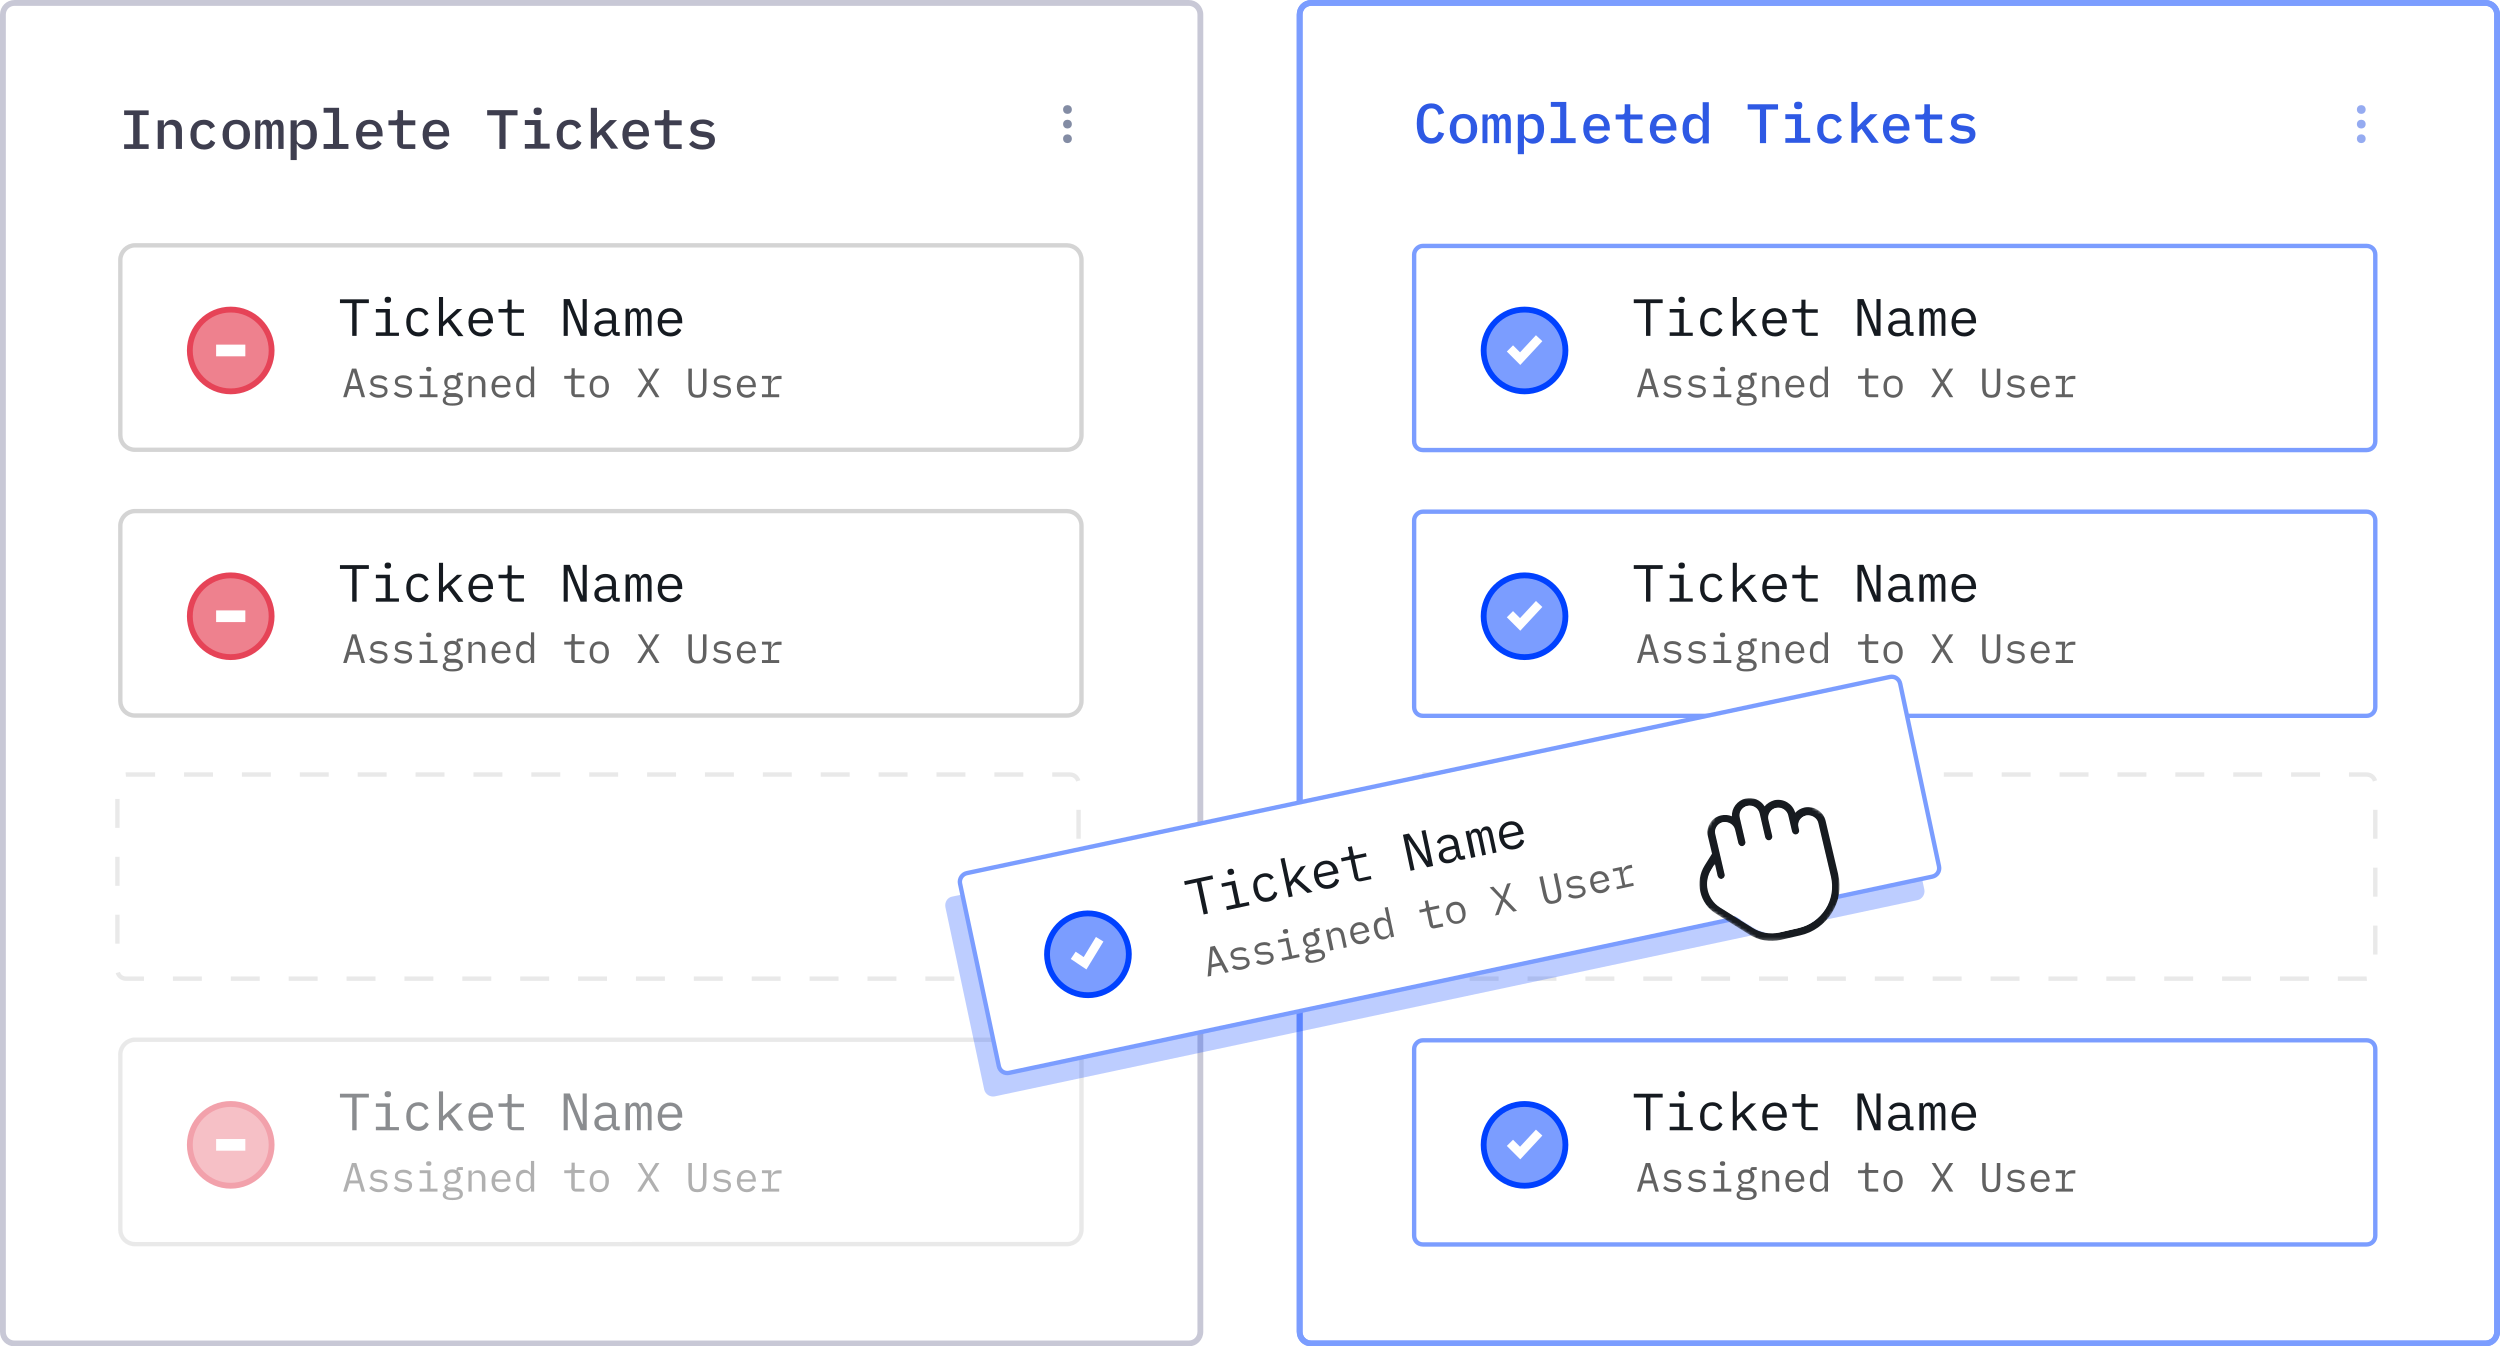 <svg xmlns="http://www.w3.org/2000/svg" viewBox="0 0 856 461" enable-background="new 0 0 856 461"><style>.st0{fill:#c8c8d6}.st1{fill:#fff}.st2{fill:none;stroke:#e9e9e9;stroke-width:1.5;stroke-dasharray:9.909,9.909}.st3{fill:#7b9dff}.st4{fill:#3e3e4f}.st5{opacity:.504}.st6{fill:#0a1b4c}.st7{fill:#2e59e4}.st8{fill:#fff;stroke:#7b9dff;stroke-width:1.5}.st9{fill:#151a20}.st10{fill:#616161}.st11{fill:#4776ff;fill-opacity:.718;stroke:#0041ff;stroke-width:2}.st12{fill:none;stroke:#fff;stroke-width:3}.st13{fill:#fff;stroke:#d4d4d4;stroke-width:1.5}.st14{fill:#e64357;fill-opacity:.669;stroke:#e64357;stroke-width:2}.st15{fill:none;stroke:#fff;stroke-width:4}.st16{opacity:.502}.st17{filter:url(#Adobe_OpacityMaskFilter)}.st18{mask:url(#mask-2_1_);fill:#fff}.st19{opacity:.26;fill:#0041ff}.st20{filter:url(#Adobe_OpacityMaskFilter_1_)}.st21{mask:url(#mask-4_2_);fill:#171b20}</style><g id="Layer_1"><title>2 copy</title><g id="Page-1"><g id="Artboard" transform="translate(-1566 -2154)"><path id="Rectangle-11-Copy-21" class="st0" d="M1571 2156c-1.7 0-3 1.3-3 3v451c0 1.7 1.3 3 3 3h402c1.7 0 3-1.3 3-3v-451c0-1.7-1.3-3-3-3h-402zm0-2h402c2.8 0 5 2.2 5 5v451c0 2.8-2.2 5-5 5h-402c-2.8 0-5-2.2-5-5v-451c0-2.8 2.2-5 5-5z"/><path class="st1" d="M1609.2 2419.2h323.1c1.7 0 3 1.3 3 3v63.9c0 1.7-1.3 3-3 3h-323.1c-1.7 0-3-1.3-3-3v-63.9c0-1.6 1.4-3 3-3z"/><path class="st2" d="M1609.2 2419.2h323.1c1.7 0 3 1.3 3 3v63.9c0 1.7-1.3 3-3 3h-323.1c-1.7 0-3-1.3-3-3v-63.9c0-1.6 1.4-3 3-3z"/><path class="st1" d="M2053.2 2419.2h323.1c1.7 0 3 1.3 3 3v63.9c0 1.7-1.3 3-3 3h-323.1c-1.7 0-3-1.3-3-3v-63.9c0-1.6 1.4-3 3-3z"/><path class="st2" d="M2053.2 2419.2h323.1c1.7 0 3 1.3 3 3v63.9c0 1.7-1.3 3-3 3h-323.1c-1.7 0-3-1.3-3-3v-63.9c0-1.6 1.4-3 3-3z"/><path id="Rectangle-11-Copy-26" class="st3" d="M2015 2156c-1.7 0-3 1.3-3 3v451c0 1.7 1.3 3 3 3h402c1.7 0 3-1.3 3-3v-451c0-1.7-1.3-3-3-3h-402zm0-2h402c2.8 0 5 2.2 5 5v451c0 2.8-2.2 5-5 5h-402c-2.8 0-5-2.2-5-5v-451c0-2.8 2.2-5 5-5z"/><path id="Rectangle-11-Copy-38" class="st3" d="M2015 2156c-1.7 0-3 1.3-3 3v451c0 1.7 1.3 3 3 3h402c1.7 0 3-1.3 3-3v-451c0-1.7-1.3-3-3-3h-402zm0-2h402c2.8 0 5 2.2 5 5v451c0 2.8-2.2 5-5 5h-402c-2.8 0-5-2.2-5-5v-451c0-2.8 2.2-5 5-5z"/><path id="Incomplete-Tickets-Copy" class="st4" d="M1616.9 2205h-8.4v-1.6h3.1v-10h-3.1v-1.6h8.4v1.6h-3.1v10h3.1v1.6zm5.2 0h-2.1v-9.8h2.1v1.7h.1c.4-1 1.2-1.9 2.8-1.9 2 0 3.3 1.3 3.3 3.7v6.3h-2.1v-6c0-1.6-.7-2.3-2-2.3-1.1 0-2.1.6-2.1 1.7v6.6zm13.8.2c-2.9 0-4.7-2-4.7-5.1s1.7-5.1 4.6-5.1c2 0 3.2.9 3.8 2.3l-1.6.9c-.3-.9-1.1-1.5-2.2-1.5-1.6 0-2.5 1-2.5 2.6v1.6c0 1.5.9 2.6 2.5 2.6 1.2 0 2-.6 2.4-1.6l1.5.9c-.5 1.5-1.8 2.4-3.8 2.4zm11 0c-2.9 0-4.7-2-4.7-5.1s1.8-5.1 4.7-5.1c2.9 0 4.7 2 4.7 5.1s-1.8 5.1-4.7 5.1zm0-1.6c1.5 0 2.5-.9 2.5-2.8v-1.5c0-1.8-1-2.8-2.5-2.8s-2.5.9-2.5 2.8v1.5c0 1.9 1 2.8 2.5 2.8zm8.3 1.4h-1.8v-9.8h1.8v1.3h.1c.3-.8.8-1.5 1.9-1.5 1 0 1.6.6 1.7 1.6h.1c.3-.9.9-1.6 2.1-1.6 1.5 0 2 1.1 2 3.1v6.9h-1.8v-6.6c0-1.3-.3-1.8-1-1.8s-1.2.4-1.2 1.3v7.1h-1.8v-6.6c0-1.3-.3-1.8-1-1.8s-1.2.4-1.2 1.3v7.1zm10.3 3.8v-13.6h2.1v1.7h.1c.6-1.2 1.5-1.9 3-1.9 2.3 0 3.8 1.8 3.8 5.1 0 3.4-1.5 5.1-3.8 5.1-1.4 0-2.4-.7-3-1.9h-.1v5.5h-2.1zm4.3-5.3c1.6 0 2.5-1 2.5-2.6v-1.6c0-1.6-.9-2.6-2.5-2.6-1.2 0-2.2.6-2.2 1.8v3.3c0 1.1 1 1.7 2.2 1.7zm7 1.5v-1.7h3.2v-10.7h-3.2v-1.7h5.3v12.4h3.2v1.7h-8.5zm15.9.2c-3 0-4.8-2-4.8-5.1 0-3.2 1.8-5.1 4.6-5.1s4.5 2 4.5 4.9v.8h-7v.3c0 1.5 1 2.6 2.7 2.6 1.3 0 2.2-.6 2.7-1.5l1.3 1.1c-.6 1.1-2 2-4 2zm-.1-8.7c-1.5 0-2.5 1.1-2.5 2.6v.1h4.9v-.2c0-1.4-1-2.5-2.4-2.5zm15.6 8.5h-3.7c-1.7 0-2.5-1-2.5-2.5v-5.6h-3v-1.7h2.1c.7 0 1-.2 1-1v-2.5h1.9v3.5h4.2v1.7h-4.2v6.5h4.2v1.6zm7.3.2c-3 0-4.8-2-4.8-5.1 0-3.2 1.8-5.1 4.6-5.1s4.5 2 4.5 4.9v.8h-7v.3c0 1.5 1 2.6 2.7 2.6 1.3 0 2.2-.6 2.7-1.5l1.3 1.1c-.6 1.1-2 2-4 2zm-.1-8.7c-1.5 0-2.5 1.1-2.5 2.6v.1h4.9v-.2c0-1.4-1-2.5-2.4-2.5zm27.9-3h-4.2v11.5h-2.1v-11.5h-4.2v-1.8h10.4v1.8zm6.8-.1c-1 0-1.4-.5-1.4-1.1v-.4c0-.6.4-1.1 1.4-1.1 1 0 1.4.5 1.4 1.1v.4c0 .6-.4 1.1-1.4 1.1zm-4.4 11.6v-1.7h3.3v-6.5h-3.3v-1.7h5.4v8.1h3.1v1.7h-8.5zm15.6.2c-2.9 0-4.7-2-4.7-5.1s1.7-5.1 4.6-5.1c2 0 3.2.9 3.8 2.3l-1.6.9c-.3-.9-1.1-1.5-2.2-1.5-1.6 0-2.5 1-2.5 2.6v1.6c0 1.5.9 2.6 2.5 2.6 1.2 0 2-.6 2.4-1.6l1.5.9c-.5 1.5-1.8 2.4-3.8 2.4zm7-.2v-14.1h2.1v8.5h.1l1.5-1.6 2.8-2.7h2.5l-4 3.9 4.4 5.9h-2.5l-3.4-4.8-1.4 1.3v3.5h-2.1zm15.6.2c-3 0-4.8-2-4.8-5.1 0-3.2 1.8-5.1 4.6-5.1s4.5 2 4.5 4.9v.8h-7v.3c0 1.5 1 2.6 2.7 2.6 1.3 0 2.2-.6 2.7-1.5l1.3 1.1c-.6 1.1-2 2-4 2zm-.1-8.7c-1.5 0-2.5 1.1-2.5 2.6v.1h4.9v-.2c0-1.4-1-2.5-2.4-2.5zm15.6 8.5h-3.7c-1.7 0-2.5-1-2.5-2.5v-5.6h-3v-1.7h2.1c.7 0 1-.2 1-1v-2.5h1.9v3.5h4.2v1.7h-4.2v6.5h4.2v1.6zm7.1.2c-2.1 0-3.7-.7-4.6-1.9l1.3-1.1c.9.9 1.9 1.4 3.4 1.4 1.3 0 2.2-.4 2.2-1.4 0-.8-.7-1.1-1.5-1.2l-1.6-.2c-1.5-.2-3.3-.8-3.3-2.8 0-2 1.7-3.1 4.2-3.1 1.8 0 3.1.6 4 1.5l-1.2 1.2c-.5-.6-1.4-1.2-2.9-1.2-1.3 0-2.1.5-2.1 1.3s.7 1.1 1.5 1.2l1.6.2c1.6.2 3.3.8 3.3 2.8 0 2.1-1.6 3.3-4.3 3.3z"/><g id="Group-Copy" transform="translate(1930 2190)" class="st5"><circle id="Oval-3" class="st6" cx="1.5" cy="1.5" r="1.5"/><circle id="Oval-3_1_" class="st6" cx="1.5" cy="6.5" r="1.5"/><circle id="Oval-3_2_" class="st6" cx="1.5" cy="11.5" r="1.5"/></g><g id="Group-Copy-2" transform="translate(2373 2190)" class="st5"><circle id="Oval-3_3_" class="st7" cx="1.5" cy="1.5" r="1.5"/><circle id="Oval-3_4_" class="st7" cx="1.5" cy="6.5" r="1.5"/><circle id="Oval-3_5_" class="st7" cx="1.5" cy="11.5" r="1.5"/></g><path id="Completed-Tickets-Copy" class="st7" d="M2056.1 2203.2c-3.4 0-5-2.5-5-6.9s1.6-6.9 5-6.9c2.6 0 3.7 1.5 4.4 3.3l-1.9.6c-.4-1.2-.9-2.2-2.5-2.2-1.9 0-2.7 1.5-2.7 4v2.2c0 2.4.8 4 2.7 4 1.5 0 2.1-.9 2.5-2.2l1.9.6c-.7 2-1.9 3.5-4.4 3.5zm11 0c-2.9 0-4.7-2-4.7-5.1s1.8-5.1 4.7-5.1c2.9 0 4.7 2 4.7 5.1s-1.8 5.1-4.7 5.1zm0-1.6c1.5 0 2.5-.9 2.5-2.8v-1.5c0-1.8-1-2.8-2.5-2.8s-2.5.9-2.5 2.8v1.5c0 1.9 1 2.8 2.5 2.8zm8.3 1.4h-1.8v-9.8h1.8v1.3h.1c.3-.8.8-1.5 1.9-1.5 1 0 1.6.6 1.7 1.6h.1c.3-.9.9-1.6 2.1-1.6 1.5 0 2 1.1 2 3.1v6.9h-1.8v-6.6c0-1.3-.3-1.8-1-1.8s-1.2.4-1.2 1.3v7.1h-1.8v-6.6c0-1.3-.3-1.8-1-1.8s-1.2.4-1.2 1.3v7.1zm10.3 3.8v-13.6h2.1v1.7h.1c.6-1.2 1.5-1.9 3-1.9 2.3 0 3.8 1.8 3.8 5.1 0 3.4-1.5 5.1-3.8 5.1-1.4 0-2.4-.7-3-1.9h-.1v5.5h-2.1zm4.3-5.3c1.6 0 2.5-1 2.5-2.6v-1.6c0-1.6-.9-2.6-2.5-2.6-1.2 0-2.2.6-2.2 1.8v3.3c0 1.1 1 1.7 2.2 1.7zm7 1.5v-1.7h3.2v-10.7h-3.2v-1.7h5.3v12.4h3.2v1.7h-8.5zm15.9.2c-3 0-4.8-2-4.8-5.1 0-3.2 1.8-5.1 4.6-5.1s4.5 2 4.5 4.9v.8h-7v.3c0 1.5 1 2.6 2.7 2.6 1.3 0 2.2-.6 2.7-1.5l1.3 1.1c-.6 1.1-2 2-4 2zm-.1-8.7c-1.5 0-2.5 1.1-2.5 2.6v.1h4.9v-.2c0-1.4-1-2.5-2.4-2.5zm15.6 8.5h-3.7c-1.7 0-2.5-1-2.5-2.5v-5.6h-3v-1.7h2.1c.7 0 1-.2 1-1v-2.5h1.9v3.5h4.2v1.7h-4.2v6.5h4.2v1.6zm7.3.2c-3 0-4.8-2-4.8-5.1 0-3.2 1.8-5.1 4.6-5.1s4.5 2 4.5 4.9v.8h-7v.3c0 1.5 1 2.6 2.7 2.6 1.3 0 2.2-.6 2.7-1.5l1.3 1.1c-.6 1.1-2 2-4 2zm-.1-8.7c-1.5 0-2.5 1.1-2.5 2.6v.1h4.9v-.2c0-1.4-1-2.5-2.4-2.5zm13.4 8.5v-1.7h-.1c-.6 1.2-1.5 1.9-3 1.9-2.3 0-3.8-1.8-3.8-5.1 0-3.4 1.5-5.1 3.8-5.1 1.4 0 2.4.7 3 1.9h.1v-5.9h2.1v14.1h-2.1zm-2.2-1.5c1.2 0 2.2-.6 2.2-1.8v-3.3c0-1.2-1-1.8-2.2-1.8-1.6 0-2.5 1-2.5 2.6v1.6c.1 1.7.9 2.7 2.5 2.7zm28.1-10h-4.2v11.5h-2.1v-11.5h-4.2v-1.8h10.4v1.8zm6.8-.1c-1 0-1.4-.5-1.4-1.1v-.4c0-.6.4-1.1 1.4-1.1 1 0 1.4.5 1.4 1.1v.4c0 .6-.4 1.1-1.4 1.1zm-4.4 11.6v-1.7h3.3v-6.5h-3.3v-1.7h5.4v8.1h3.1v1.7h-8.5zm15.6.2c-2.9 0-4.7-2-4.7-5.1s1.7-5.1 4.6-5.1c2 0 3.2.9 3.8 2.3l-1.6.9c-.3-.9-1.1-1.5-2.2-1.5-1.6 0-2.5 1-2.5 2.6v1.6c0 1.5.9 2.6 2.5 2.6 1.2 0 2-.6 2.4-1.6l1.5.9c-.5 1.5-1.8 2.4-3.8 2.4zm7-.2v-14.1h2.1v8.5h.1l1.5-1.6 2.8-2.7h2.5l-4 3.9 4.4 5.9h-2.5l-3.4-4.8-1.4 1.3v3.5h-2.1zm15.6.2c-3 0-4.8-2-4.8-5.1 0-3.2 1.8-5.1 4.6-5.1s4.5 2 4.5 4.9v.8h-7v.3c0 1.5 1 2.6 2.7 2.6 1.3 0 2.2-.6 2.7-1.5l1.3 1.1c-.6 1.1-2 2-4 2zm-.1-8.7c-1.5 0-2.5 1.1-2.5 2.6v.1h4.9v-.2c0-1.4-1-2.5-2.4-2.5zm15.6 8.5h-3.7c-1.7 0-2.5-1-2.5-2.5v-5.6h-3v-1.7h2.1c.7 0 1-.2 1-1v-2.5h1.9v3.5h4.2v1.7h-4.2v6.5h4.2v1.6zm7.1.2c-2.1 0-3.7-.7-4.6-1.9l1.3-1.1c.9.9 1.9 1.4 3.4 1.4 1.3 0 2.2-.4 2.2-1.4 0-.8-.7-1.1-1.5-1.2l-1.6-.2c-1.5-.2-3.3-.8-3.3-2.8 0-2 1.7-3.1 4.2-3.1 1.8 0 3.1.6 4 1.5l-1.2 1.2c-.5-.6-1.4-1.2-2.9-1.2-1.3 0-2.1.5-2.1 1.3s.7 1.1 1.5 1.2l1.6.2c1.6.2 3.3.8 3.3 2.8 0 2.1-1.6 3.3-4.3 3.3z"/><g id="ticket-list-2" transform="translate(2051 2239)"><path id="Rectangle-4-Copy-16" class="st8" d="M2.2-.8h323.1c1.7 0 3 1.3 3 3v63.9c0 1.7-1.3 3-3 3H2.2c-1.7 0-3-1.3-3-3V2.2c0-1.6 1.4-3 3-3z"/><path id="Ticket-Name-Copy" class="st9" d="M84.3 18.8h-4.2V30h-1.5V18.8h-4.2v-1.3h9.9v1.3zm6.5-.1c-.8 0-1.1-.4-1.1-.9v-.3c0-.5.3-.9 1.1-.9s1.1.4 1.1.9v.3c0 .5-.3.9-1.1.9zM86.7 30v-1.2H90V22h-3.3v-1.2h4.8v8.1h3.1V30h-7.9zm14.6.2c-2.7 0-4.2-1.9-4.2-4.9 0-3 1.6-4.9 4.2-4.9 1.8 0 2.9.9 3.4 2.1l-1.2.6c-.3-1-1.1-1.5-2.3-1.5-1.7 0-2.6 1.2-2.6 2.8V26c0 1.6.9 2.8 2.7 2.8 1.2 0 2.1-.6 2.5-1.6l1 .7c-.5 1.4-1.6 2.3-3.5 2.3zm7-.2V16.7h1.4v8.4h.1l1.6-1.5 3.1-2.8h1.8l-3.9 3.6 4.3 5.7h-1.8l-3.6-4.8-1.6 1.5V30h-1.4zm14.5.2c-2.7 0-4.4-1.9-4.4-4.8 0-3 1.7-4.9 4.3-4.9 2.5 0 4.1 1.9 4.1 4.5v.7h-6.9v.4c0 1.6 1.1 2.8 2.8 2.8 1.2 0 2.2-.6 2.7-1.6l1.1.7c-.6 1.3-1.9 2.2-3.7 2.2zm-.1-8.5c-1.6 0-2.8 1.2-2.8 2.8v.1h5.3v-.2c0-1.6-1-2.7-2.5-2.7zm14.8 8.3h-3.6c-1.4 0-2.1-.9-2.1-2.1V22h-3.1v-1.2h2.3c.6 0 .8-.2.8-.8v-2.4h1.4v3.3h4.2v1.2h-4.2v6.8h4.2V30zm19.3 0l-4.3-10.6h-.1V30H151V17.4h2.1l4.3 10.5h.1V17.4h1.4V30h-2.1zm13.5 0h-1c-1.1 0-1.5-.6-1.7-1.5h-.1c-.4 1.1-1.3 1.7-2.8 1.7-1.9 0-3.2-1.1-3.2-2.8 0-1.7 1.2-2.7 4-2.7h2v-.9c0-1.3-.8-2.1-2.2-2.1-1.2 0-2 .5-2.5 1.4l-1-.7c.5-1 1.7-1.9 3.5-1.9 2.2 0 3.6 1.2 3.6 3.1v5.1h1.3V30zm-5.3-1c1.5 0 2.5-.8 2.5-1.7v-1.5h-2c-1.7 0-2.5.5-2.5 1.4v.4c.1.9.8 1.4 2 1.4zm8.5 1h-1.3v-9.3h1.3v1.1h.1c.3-.7.8-1.3 1.8-1.3 1.1 0 1.6.6 1.7 1.5h.1c.3-.8.9-1.5 2-1.5 1.5 0 1.9 1.1 1.9 3.1V30h-1.3v-6.2c0-1.6-.3-2.1-1.1-2.1s-1.3.5-1.3 1.5V30h-1.3v-6.2c0-1.6-.3-2.1-1.1-2.1s-1.3.5-1.3 1.5V30zm14.1.2c-2.7 0-4.4-1.9-4.4-4.8 0-3 1.7-4.9 4.3-4.9 2.5 0 4.1 1.9 4.1 4.5v.7h-6.9v.4c0 1.6 1.1 2.8 2.8 2.8 1.2 0 2.2-.6 2.7-1.6l1.1.7c-.6 1.3-1.9 2.2-3.7 2.2zm-.1-8.5c-1.6 0-2.8 1.2-2.8 2.8v.1h5.3v-.2c0-1.6-1-2.7-2.5-2.7z"/><path id="Assigned-to-X-User" class="st10" d="M83 51h-1.2l-.8-2.8h-3.4l-.9 2.8h-1.2l3-9.8H80l3 9.8zm-2.4-3.8l-1.4-4.7h-.1l-1.4 4.7h2.9zm7.1 4c-1.5 0-2.6-.6-3.3-1.4l.8-.7c.7.7 1.5 1.1 2.6 1.1s1.9-.4 1.9-1.2c0-.8-.6-1-1.3-1.1l-1.1-.2c-1-.2-2.5-.4-2.5-2 0-1.4 1.2-2.2 2.9-2.2 1.3 0 2.3.4 2.9 1.2l-.7.7c-.3-.4-1-.9-2.3-.9-1.1 0-1.8.4-1.8 1.1 0 .8.6 1 1.3 1l1.1.2c1 .2 2.5.4 2.5 2 0 1.5-1.2 2.4-3 2.4zm8.4 0c-1.5 0-2.6-.6-3.3-1.4l.8-.7c.7.7 1.5 1.1 2.6 1.1s1.9-.4 1.9-1.2c0-.8-.6-1-1.3-1.1l-1.1-.2c-1-.2-2.5-.4-2.5-2 0-1.4 1.2-2.2 2.9-2.2 1.3 0 2.3.4 2.9 1.2l-.7.7c-.3-.4-1-.9-2.3-.9-1.1 0-1.8.4-1.8 1.1 0 .8.6 1 1.3 1l1.1.2c1 .2 2.5.4 2.5 2 0 1.5-1.2 2.4-3 2.4zm8.7-9c-.6 0-.9-.3-.9-.7v-.2c0-.4.2-.7.9-.7s.9.3.9.7v.2c0 .4-.2.7-.9.7zm-3.1 8.8v-1h2.6v-5.3h-2.6v-1h3.7V50h2.4v1h-6.1zm14.8.8c0 1.5-1.2 2.1-3.6 2.1-2.3 0-3.3-.6-3.3-1.8 0-.8.4-1.2 1.2-1.4v-.2c-.4-.2-.6-.5-.6-1 0-.7.6-1.1 1.3-1.3v-.1c-.9-.4-1.4-1.2-1.4-2.2 0-1.5 1.1-2.5 2.8-2.5.5 0 1 .1 1.4.3v-.1c0-.6.2-1 .9-1h1.3v1h-1.6v.5c.5.4.8 1.1.8 1.8 0 1.5-1.1 2.5-2.8 2.5-.2 0-.5 0-.7-.1-.4.1-1 .3-1 .8 0 .4.5.5 1.2.5h1.6c1.7.3 2.5 1.1 2.5 2.2zm-1.1.1c0-.6-.4-1-1.6-1h-2.5c-.5.2-.7.5-.7 1 0 .6.5 1.2 1.6 1.2h1.1c1.3 0 2.1-.4 2.1-1.2zm-2.6-4.2c1.1 0 1.6-.6 1.6-1.4v-.4c0-.9-.5-1.4-1.6-1.4s-1.6.6-1.6 1.4v.4c-.1.9.5 1.4 1.6 1.4zm6.7 3.3h-1.1v-7.2h1.1V45h.1c.3-.7.9-1.3 2.1-1.3 1.5 0 2.5 1 2.5 2.8V51H123v-4.4c0-1.3-.6-2-1.7-2-.9 0-1.8.4-1.8 1.4v5zm10.2.2c-2.1 0-3.4-1.5-3.4-3.8s1.4-3.8 3.3-3.8 3.2 1.5 3.2 3.5v.5h-5.3v.4c0 1.3.9 2.2 2.2 2.2 1 0 1.7-.5 2.1-1.3l.8.6c-.4 1-1.4 1.7-2.9 1.7zm0-6.7c-1.2 0-2.1.9-2.1 2.2v.1h4.1v-.2c0-1.2-.9-2.1-2-2.1zm10.1 6.5v-1.2h-.1c-.5.9-1.2 1.3-2.2 1.3-1.8 0-2.8-1.4-2.8-3.8s1.1-3.8 2.8-3.8c1 0 1.8.5 2.2 1.3h.1v-4.3h1.1V51h-1.1zm-1.9-.8c1 0 1.8-.5 1.8-1.5v-2.6c0-1-.9-1.5-1.8-1.5-1.3 0-2.1.9-2.1 2.2V48c0 1.3.8 2.2 2.1 2.2zm20.1.8h-2.8c-1.1 0-1.6-.7-1.6-1.7v-4.6h-2.4v-1h1.8c.5 0 .7-.2.7-.7v-1.9h1.1v2.5h3.3v1h-3.3V50h3.3v1zm5.2.2c-2 0-3.3-1.5-3.3-3.8s1.2-3.8 3.3-3.8 3.3 1.5 3.3 3.8-1.3 3.8-3.3 3.8zm0-1c1.2 0 2.1-.7 2.1-2.3v-1c0-1.6-.8-2.3-2.1-2.3s-2.1.7-2.1 2.3v1c0 1.6.9 2.3 2.1 2.3zm17.5-4.2l3.1 5h-1.3l-1.2-1.9L180 47l-1.3 2.1-1.2 1.9h-1.3l3.2-5-3-4.8h1.3l1.1 1.9 1.2 2h.1l1.2-2 1.2-1.9h1.3l-3.1 4.8zm13-4.8h1.2v5.9c0 1.9.1 3.1 1.9 3.1s1.9-1.2 1.9-3.1v-5.9h1.2v5.6c0 2.9-.4 4.4-3.1 4.4s-3.1-1.5-3.1-4.4v-5.6zm11.6 10c-1.5 0-2.6-.6-3.3-1.4l.8-.7c.7.7 1.5 1.1 2.6 1.1s1.9-.4 1.9-1.2c0-.8-.6-1-1.3-1.1l-1.1-.2c-1-.2-2.5-.4-2.5-2 0-1.4 1.2-2.2 2.9-2.2 1.3 0 2.3.4 2.9 1.2l-.7.7c-.3-.4-1-.9-2.3-.9-1.1 0-1.8.4-1.8 1.1 0 .8.6 1 1.3 1l1.1.2c1 .2 2.5.4 2.5 2 0 1.5-1.2 2.4-3 2.4zm8.4 0c-2.1 0-3.4-1.5-3.4-3.8s1.4-3.8 3.3-3.8 3.2 1.5 3.2 3.5v.5h-5.3v.4c0 1.3.9 2.2 2.2 2.2 1 0 1.7-.5 2.1-1.3l.8.6c-.4 1-1.4 1.7-2.9 1.7zm0-6.7c-1.2 0-2.1.9-2.1 2.2v.1h4.1v-.2c0-1.2-.9-2.1-2-2.1zm5.2 6.5v-1h2.1v-5.3h-2.1v-1h3.2v1.8h.1c.3-1 .9-1.8 2.4-1.8h1v1.1h-1.4c-1.4 0-2.2.9-2.2 2V50h2.8v1h-5.9z"/><circle id="Oval-3-Copy-2" class="st11" cx="37" cy="35" r="14"/><path id="Path-Copy" class="st12" d="M32 34.3l3.5 3.5 6.5-7"/></g><g id="ticket-list-2_1_" transform="translate(2051 2330)"><path id="Rectangle-4-Copy-16_1_" class="st8" d="M2.2-.8h323.1c1.7 0 3 1.3 3 3v63.9c0 1.7-1.3 3-3 3H2.2c-1.7 0-3-1.3-3-3V2.2c0-1.6 1.4-3 3-3z"/><path id="Ticket-Name-Copy_1_" class="st9" d="M84.3 18.8h-4.2V30h-1.5V18.8h-4.2v-1.3h9.9v1.3zm6.5-.1c-.8 0-1.1-.4-1.1-.9v-.3c0-.5.3-.9 1.1-.9s1.1.4 1.1.9v.3c0 .5-.3.9-1.1.9zM86.7 30v-1.2H90V22h-3.3v-1.2h4.8v8.1h3.1V30h-7.9zm14.6.2c-2.7 0-4.2-1.9-4.2-4.9 0-3 1.6-4.9 4.2-4.9 1.8 0 2.9.9 3.4 2.1l-1.2.6c-.3-1-1.1-1.5-2.3-1.5-1.7 0-2.6 1.2-2.6 2.8V26c0 1.6.9 2.8 2.7 2.8 1.2 0 2.1-.6 2.5-1.6l1 .7c-.5 1.4-1.6 2.3-3.5 2.3zm7-.2V16.7h1.4v8.4h.1l1.6-1.5 3.1-2.8h1.8l-3.9 3.6 4.3 5.7h-1.8l-3.6-4.8-1.6 1.5V30h-1.4zm14.5.2c-2.7 0-4.4-1.9-4.4-4.8 0-3 1.7-4.9 4.3-4.9 2.5 0 4.1 1.9 4.1 4.5v.7h-6.9v.4c0 1.6 1.1 2.8 2.8 2.8 1.2 0 2.2-.6 2.7-1.6l1.1.7c-.6 1.3-1.9 2.2-3.7 2.2zm-.1-8.5c-1.6 0-2.8 1.2-2.8 2.8v.1h5.3v-.2c0-1.6-1-2.7-2.5-2.7zm14.8 8.3h-3.6c-1.4 0-2.1-.9-2.1-2.1V22h-3.1v-1.2h2.3c.6 0 .8-.2.8-.8v-2.4h1.4v3.3h4.2v1.2h-4.2v6.8h4.2V30zm19.3 0l-4.3-10.6h-.1V30H151V17.4h2.1l4.3 10.5h.1V17.4h1.4V30h-2.1zm13.5 0h-1c-1.1 0-1.5-.6-1.7-1.5h-.1c-.4 1.1-1.3 1.7-2.8 1.7-1.9 0-3.2-1.1-3.2-2.8 0-1.7 1.2-2.7 4-2.7h2v-.9c0-1.3-.8-2.1-2.2-2.1-1.2 0-2 .5-2.5 1.4l-1-.7c.5-1 1.7-1.9 3.5-1.9 2.2 0 3.6 1.2 3.6 3.1v5.1h1.3V30zm-5.3-1c1.5 0 2.5-.8 2.5-1.7v-1.5h-2c-1.7 0-2.5.5-2.5 1.4v.4c.1.9.8 1.4 2 1.4zm8.5 1h-1.3v-9.3h1.3v1.1h.1c.3-.7.8-1.3 1.8-1.3 1.1 0 1.6.6 1.7 1.5h.1c.3-.8.9-1.5 2-1.5 1.5 0 1.9 1.1 1.9 3.1V30h-1.3v-6.2c0-1.6-.3-2.1-1.1-2.1s-1.3.5-1.3 1.5V30h-1.3v-6.2c0-1.6-.3-2.1-1.1-2.1s-1.3.5-1.3 1.5V30zm14.1.2c-2.7 0-4.4-1.9-4.4-4.8 0-3 1.7-4.9 4.3-4.9 2.5 0 4.1 1.9 4.1 4.5v.7h-6.9v.4c0 1.6 1.1 2.8 2.8 2.8 1.2 0 2.2-.6 2.7-1.6l1.1.7c-.6 1.3-1.9 2.2-3.7 2.2zm-.1-8.5c-1.6 0-2.8 1.2-2.8 2.8v.1h5.3v-.2c0-1.6-1-2.7-2.5-2.7z"/><path id="Assigned-to-X-User_1_" class="st10" d="M83 51h-1.2l-.8-2.8h-3.4l-.9 2.8h-1.2l3-9.8H80l3 9.8zm-2.4-3.8l-1.4-4.7h-.1l-1.4 4.7h2.9zm7.1 4c-1.5 0-2.6-.6-3.3-1.4l.8-.7c.7.7 1.5 1.1 2.6 1.1s1.9-.4 1.9-1.2c0-.8-.6-1-1.3-1.1l-1.1-.2c-1-.2-2.5-.4-2.5-2 0-1.4 1.2-2.2 2.9-2.2 1.3 0 2.3.4 2.9 1.2l-.7.7c-.3-.4-1-.9-2.3-.9-1.1 0-1.8.4-1.8 1.1 0 .8.6 1 1.3 1l1.1.2c1 .2 2.5.4 2.5 2 0 1.5-1.2 2.4-3 2.4zm8.4 0c-1.5 0-2.6-.6-3.3-1.4l.8-.7c.7.7 1.5 1.1 2.6 1.1s1.9-.4 1.9-1.2c0-.8-.6-1-1.3-1.1l-1.1-.2c-1-.2-2.5-.4-2.5-2 0-1.4 1.2-2.2 2.9-2.2 1.3 0 2.3.4 2.9 1.2l-.7.7c-.3-.4-1-.9-2.3-.9-1.1 0-1.8.4-1.8 1.1 0 .8.6 1 1.3 1l1.1.2c1 .2 2.5.4 2.5 2 0 1.5-1.2 2.4-3 2.4zm8.7-9c-.6 0-.9-.3-.9-.7v-.2c0-.4.2-.7.9-.7s.9.3.9.7v.2c0 .4-.2.7-.9.7zm-3.1 8.8v-1h2.6v-5.3h-2.6v-1h3.7V50h2.4v1h-6.1zm14.8.8c0 1.5-1.2 2.1-3.6 2.1-2.3 0-3.3-.6-3.3-1.8 0-.8.4-1.2 1.2-1.4v-.2c-.4-.2-.6-.5-.6-1 0-.7.6-1.1 1.3-1.3v-.1c-.9-.4-1.4-1.2-1.4-2.2 0-1.5 1.1-2.5 2.8-2.5.5 0 1 .1 1.4.3v-.1c0-.6.2-1 .9-1h1.3v1h-1.6v.5c.5.4.8 1.1.8 1.8 0 1.5-1.1 2.5-2.8 2.5-.2 0-.5 0-.7-.1-.4.1-1 .3-1 .8 0 .4.5.5 1.2.5h1.6c1.7.3 2.5 1.1 2.5 2.2zm-1.1.1c0-.6-.4-1-1.6-1h-2.5c-.5.2-.7.5-.7 1 0 .6.5 1.2 1.6 1.2h1.1c1.3 0 2.1-.4 2.1-1.2zm-2.6-4.2c1.1 0 1.6-.6 1.6-1.4v-.4c0-.9-.5-1.4-1.6-1.4s-1.6.6-1.6 1.4v.4c-.1.9.5 1.4 1.6 1.4zm6.7 3.3h-1.1v-7.2h1.1V45h.1c.3-.7.9-1.3 2.1-1.3 1.5 0 2.5 1 2.5 2.8V51H123v-4.4c0-1.3-.6-2-1.7-2-.9 0-1.8.4-1.8 1.4v5zm10.2.2c-2.1 0-3.4-1.5-3.4-3.8s1.4-3.8 3.3-3.8 3.2 1.5 3.2 3.5v.5h-5.3v.4c0 1.3.9 2.2 2.2 2.2 1 0 1.7-.5 2.1-1.3l.8.6c-.4 1-1.4 1.7-2.9 1.7zm0-6.7c-1.2 0-2.1.9-2.1 2.2v.1h4.1v-.2c0-1.2-.9-2.1-2-2.1zm10.1 6.5v-1.2h-.1c-.5.9-1.2 1.3-2.2 1.3-1.8 0-2.8-1.4-2.8-3.8s1.1-3.8 2.8-3.8c1 0 1.8.5 2.2 1.3h.1v-4.3h1.1V51h-1.1zm-1.9-.8c1 0 1.8-.5 1.8-1.5v-2.6c0-1-.9-1.5-1.8-1.5-1.3 0-2.1.9-2.1 2.2V48c0 1.3.8 2.2 2.1 2.2zm20.1.8h-2.8c-1.1 0-1.6-.7-1.6-1.7v-4.6h-2.4v-1h1.8c.5 0 .7-.2.7-.7v-1.9h1.1v2.5h3.3v1h-3.3V50h3.3v1zm5.2.2c-2 0-3.3-1.5-3.3-3.8s1.2-3.8 3.3-3.8 3.3 1.5 3.3 3.8-1.3 3.8-3.3 3.8zm0-1c1.2 0 2.1-.7 2.1-2.3v-1c0-1.6-.8-2.3-2.1-2.3s-2.1.7-2.1 2.3v1c0 1.6.9 2.3 2.1 2.3zm17.5-4.2l3.1 5h-1.3l-1.2-1.9L180 47l-1.3 2.1-1.2 1.9h-1.3l3.2-5-3-4.8h1.3l1.1 1.9 1.2 2h.1l1.2-2 1.2-1.9h1.3l-3.1 4.8zm13-4.8h1.2v5.9c0 1.9.1 3.1 1.9 3.1s1.9-1.2 1.9-3.1v-5.9h1.2v5.6c0 2.9-.4 4.4-3.1 4.4s-3.1-1.5-3.1-4.4v-5.6zm11.6 10c-1.5 0-2.6-.6-3.3-1.4l.8-.7c.7.7 1.5 1.1 2.6 1.1s1.9-.4 1.9-1.2c0-.8-.6-1-1.3-1.1l-1.1-.2c-1-.2-2.5-.4-2.5-2 0-1.4 1.2-2.2 2.9-2.2 1.3 0 2.3.4 2.9 1.2l-.7.7c-.3-.4-1-.9-2.3-.9-1.1 0-1.8.4-1.8 1.1 0 .8.6 1 1.3 1l1.1.2c1 .2 2.5.4 2.5 2 0 1.5-1.2 2.4-3 2.4zm8.4 0c-2.1 0-3.4-1.5-3.4-3.8s1.4-3.8 3.3-3.8 3.2 1.5 3.2 3.5v.5h-5.3v.4c0 1.3.9 2.2 2.2 2.2 1 0 1.7-.5 2.1-1.3l.8.6c-.4 1-1.4 1.7-2.9 1.7zm0-6.7c-1.2 0-2.1.9-2.1 2.2v.1h4.1v-.2c0-1.2-.9-2.1-2-2.1zm5.2 6.5v-1h2.1v-5.3h-2.1v-1h3.2v1.8h.1c.3-1 .9-1.8 2.4-1.8h1v1.1h-1.4c-1.4 0-2.2.9-2.2 2V50h2.8v1h-5.9z"/><circle id="Oval-3-Copy-2_1_" class="st11" cx="37" cy="35" r="14"/><path id="Path-Copy_1_" class="st12" d="M32 34.3l3.5 3.5 6.5-7"/></g><g id="list-ticket" transform="translate(1608 2238)"><path id="Rectangle-4-Copy-16_2_" class="st13" d="M4.2 0h319.1c2.8 0 5 2.2 5 5v60c0 2.8-2.2 5-5 5H4.2c-2.8 0-5-2.2-5-5V5c0-2.7 2.3-5 5-5z"/><path id="Ticket-Name" class="st9" d="M84.3 19.8h-4.2V31h-1.5V19.8h-4.2v-1.3h9.9v1.3zm6.5-.1c-.8 0-1.1-.4-1.1-.9v-.3c0-.5.3-.9 1.1-.9s1.1.4 1.1.9v.3c0 .5-.3.9-1.1.9zM86.7 31v-1.2H90V23h-3.3v-1.2h4.8v8.1h3.1V31h-7.9zm14.6.2c-2.7 0-4.2-1.9-4.2-4.9 0-3 1.6-4.9 4.2-4.9 1.8 0 2.9.9 3.4 2.1l-1.2.6c-.3-1-1.1-1.5-2.3-1.5-1.7 0-2.6 1.2-2.6 2.8V27c0 1.6.9 2.8 2.7 2.8 1.2 0 2.1-.6 2.5-1.6l1 .7c-.5 1.4-1.6 2.3-3.5 2.3zm7-.2V17.7h1.4v8.4h.1l1.6-1.5 3.1-2.8h1.8l-3.9 3.6 4.3 5.7h-1.8l-3.6-4.8-1.6 1.5V31h-1.4zm14.5.2c-2.7 0-4.4-1.9-4.4-4.8 0-3 1.7-4.9 4.3-4.9 2.5 0 4.1 1.9 4.1 4.5v.7h-6.9v.4c0 1.6 1.1 2.8 2.8 2.8 1.2 0 2.2-.6 2.7-1.6l1.1.7c-.6 1.3-1.9 2.2-3.7 2.2zm-.1-8.5c-1.6 0-2.8 1.2-2.8 2.8v.1h5.3v-.2c0-1.6-1-2.7-2.5-2.7zm14.8 8.3h-3.6c-1.4 0-2.1-.9-2.1-2.1V23h-3.1v-1.2h2.3c.6 0 .8-.2.8-.8v-2.4h1.4v3.3h4.2v1.2h-4.2v6.8h4.2V31zm19.3 0l-4.3-10.6h-.1V31H151V18.4h2.1l4.3 10.5h.1V18.4h1.4V31h-2.1zm13.5 0h-1c-1.1 0-1.5-.6-1.7-1.5h-.1c-.4 1.1-1.3 1.7-2.8 1.7-1.9 0-3.2-1.1-3.2-2.8 0-1.7 1.2-2.7 4-2.7h2v-.9c0-1.3-.8-2.1-2.2-2.1-1.2 0-2 .5-2.5 1.4l-1-.7c.5-1 1.7-1.9 3.5-1.9 2.2 0 3.6 1.2 3.6 3.1v5.1h1.3V31zm-5.3-1c1.5 0 2.5-.8 2.5-1.7v-1.5h-2c-1.7 0-2.5.5-2.5 1.4v.4c.1.9.8 1.4 2 1.4zm8.5 1h-1.3v-9.3h1.3v1.1h.1c.3-.7.8-1.3 1.8-1.3 1.1 0 1.6.6 1.7 1.5h.1c.3-.8.9-1.5 2-1.5 1.5 0 1.9 1.1 1.9 3.1V31h-1.3v-6.2c0-1.6-.3-2.1-1.1-2.1s-1.3.5-1.3 1.5V31h-1.3v-6.2c0-1.6-.3-2.1-1.1-2.1s-1.3.5-1.3 1.5V31zm14.1.2c-2.7 0-4.4-1.9-4.4-4.8 0-3 1.7-4.9 4.3-4.9 2.5 0 4.1 1.9 4.1 4.5v.7h-6.9v.4c0 1.6 1.1 2.8 2.8 2.8 1.2 0 2.2-.6 2.7-1.6l1.1.7c-.6 1.3-1.9 2.2-3.7 2.2zm-.1-8.5c-1.6 0-2.8 1.2-2.8 2.8v.1h5.3v-.2c0-1.6-1-2.7-2.5-2.7z"/><path id="Assigned-to-X-User_2_" class="st10" d="M83 52h-1.2l-.8-2.8h-3.4l-.9 2.8h-1.2l3-9.8H80l3 9.8zm-2.4-3.8l-1.4-4.7h-.1l-1.4 4.7h2.9zm7.1 4c-1.5 0-2.6-.6-3.3-1.4l.8-.7c.7.7 1.5 1.1 2.6 1.1s1.9-.4 1.9-1.2c0-.8-.6-1-1.3-1.1l-1.1-.2c-1-.2-2.5-.4-2.5-2 0-1.4 1.2-2.2 2.9-2.2 1.3 0 2.3.4 2.9 1.2l-.7.7c-.3-.4-1-.9-2.3-.9-1.1 0-1.8.4-1.8 1.1 0 .8.6 1 1.3 1l1.1.2c1 .2 2.5.4 2.5 2 0 1.5-1.2 2.4-3 2.4zm8.4 0c-1.5 0-2.6-.6-3.3-1.4l.8-.7c.7.7 1.5 1.1 2.6 1.1s1.9-.4 1.9-1.2c0-.8-.6-1-1.3-1.1l-1.1-.2c-1-.2-2.5-.4-2.5-2 0-1.4 1.2-2.2 2.9-2.2 1.3 0 2.3.4 2.9 1.2l-.7.7c-.3-.4-1-.9-2.3-.9-1.1 0-1.8.4-1.8 1.1 0 .8.6 1 1.3 1l1.1.2c1 .2 2.5.4 2.5 2 0 1.5-1.2 2.4-3 2.4zm8.7-9c-.6 0-.9-.3-.9-.7v-.2c0-.4.2-.7.9-.7s.9.3.9.7v.2c0 .4-.2.7-.9.7zm-3.1 8.8v-1h2.6v-5.3h-2.6v-1h3.7V51h2.4v1h-6.1zm14.8.8c0 1.5-1.2 2.1-3.6 2.1-2.3 0-3.3-.6-3.3-1.8 0-.8.4-1.2 1.2-1.4v-.2c-.4-.2-.6-.5-.6-1 0-.7.6-1.1 1.3-1.3v-.1c-.9-.4-1.4-1.2-1.4-2.2 0-1.5 1.1-2.5 2.8-2.5.5 0 1 .1 1.4.3v-.1c0-.6.2-1 .9-1h1.3v1h-1.6v.5c.5.4.8 1.1.8 1.8 0 1.5-1.1 2.5-2.8 2.5-.2 0-.5 0-.7-.1-.4.1-1 .3-1 .8 0 .4.5.5 1.2.5h1.6c1.7.3 2.5 1.1 2.5 2.2zm-1.1.1c0-.6-.4-1-1.6-1h-2.5c-.5.2-.7.5-.7 1 0 .6.5 1.2 1.6 1.2h1.1c1.3 0 2.1-.4 2.1-1.2zm-2.6-4.2c1.1 0 1.6-.6 1.6-1.4v-.4c0-.9-.5-1.4-1.6-1.4s-1.6.6-1.6 1.4v.4c-.1.9.5 1.4 1.6 1.4zm6.7 3.3h-1.1v-7.2h1.1V46h.1c.3-.7.9-1.3 2.1-1.3 1.5 0 2.5 1 2.5 2.8V52H123v-4.4c0-1.3-.6-2-1.7-2-.9 0-1.8.4-1.8 1.4v5zm10.2.2c-2.1 0-3.4-1.5-3.4-3.8s1.4-3.8 3.3-3.8 3.2 1.5 3.2 3.5v.5h-5.3v.4c0 1.3.9 2.2 2.2 2.2 1 0 1.7-.5 2.1-1.3l.8.6c-.4 1-1.4 1.7-2.9 1.7zm0-6.7c-1.2 0-2.1.9-2.1 2.2v.1h4.1v-.2c0-1.2-.9-2.1-2-2.1zm10.1 6.5v-1.2h-.1c-.5.9-1.2 1.3-2.2 1.3-1.8 0-2.8-1.4-2.8-3.8s1.1-3.8 2.8-3.8c1 0 1.8.5 2.2 1.3h.1v-4.3h1.1V52h-1.1zm-1.9-.8c1 0 1.8-.5 1.8-1.5v-2.6c0-1-.9-1.5-1.8-1.5-1.3 0-2.1.9-2.1 2.2V49c0 1.3.8 2.2 2.1 2.2zm20.1.8h-2.8c-1.1 0-1.6-.7-1.6-1.7v-4.6h-2.4v-1h1.8c.5 0 .7-.2.7-.7v-1.9h1.1v2.5h3.3v1h-3.3V51h3.3v1zm5.2.2c-2 0-3.3-1.5-3.3-3.8s1.2-3.8 3.3-3.8 3.3 1.5 3.3 3.8-1.3 3.8-3.3 3.8zm0-1c1.2 0 2.1-.7 2.1-2.3v-1c0-1.6-.8-2.3-2.1-2.3s-2.1.7-2.1 2.3v1c0 1.6.9 2.3 2.1 2.3zm17.5-4.2l3.1 5h-1.3l-1.2-1.9L180 48l-1.3 2.1-1.2 1.9h-1.3l3.2-5-3-4.8h1.3l1.1 1.9 1.2 2h.1l1.2-2 1.2-1.9h1.3l-3.1 4.8zm13-4.8h1.2v5.9c0 1.9.1 3.1 1.9 3.1s1.9-1.2 1.9-3.1v-5.9h1.2v5.6c0 2.9-.4 4.4-3.1 4.4s-3.1-1.5-3.1-4.4v-5.6zm11.6 10c-1.5 0-2.6-.6-3.3-1.4l.8-.7c.7.7 1.5 1.1 2.6 1.1s1.9-.4 1.9-1.2c0-.8-.6-1-1.3-1.1l-1.1-.2c-1-.2-2.5-.4-2.5-2 0-1.4 1.2-2.2 2.9-2.2 1.3 0 2.3.4 2.9 1.2l-.7.7c-.3-.4-1-.9-2.3-.9-1.1 0-1.8.4-1.8 1.1 0 .8.6 1 1.3 1l1.1.2c1 .2 2.5.4 2.5 2 0 1.5-1.2 2.4-3 2.4zm8.4 0c-2.1 0-3.4-1.5-3.4-3.8s1.4-3.8 3.3-3.8 3.2 1.5 3.2 3.5v.5h-5.3v.4c0 1.3.9 2.2 2.2 2.2 1 0 1.7-.5 2.1-1.3l.8.6c-.4 1-1.4 1.7-2.9 1.7zm0-6.7c-1.2 0-2.1.9-2.1 2.2v.1h4.1v-.2c0-1.2-.9-2.1-2-2.1zm5.2 6.5v-1h2.1v-5.3h-2.1v-1h3.2v1.8h.1c.3-1 .9-1.8 2.4-1.8h1v1.1h-1.4c-1.4 0-2.2.9-2.2 2V51h2.8v1h-5.9z"/><circle id="Oval-3-Copy-2_2_" class="st14" cx="37" cy="36" r="14"/><path id="Path-2" class="st15" d="M32 36h10"/></g><g id="list-ticket_1_" transform="translate(1608 2329)"><path id="Rectangle-4-Copy-16_3_" class="st13" d="M4.2 0h319.1c2.8 0 5 2.2 5 5v60c0 2.8-2.2 5-5 5H4.2c-2.8 0-5-2.2-5-5V5c0-2.7 2.3-5 5-5z"/><path id="Ticket-Name_1_" class="st9" d="M84.3 19.8h-4.2V31h-1.5V19.8h-4.2v-1.3h9.9v1.3zm6.5-.1c-.8 0-1.1-.4-1.1-.9v-.3c0-.5.3-.9 1.1-.9s1.1.4 1.1.9v.3c0 .5-.3.9-1.1.9zM86.7 31v-1.2H90V23h-3.3v-1.2h4.8v8.1h3.1V31h-7.9zm14.6.2c-2.7 0-4.2-1.9-4.2-4.9 0-3 1.6-4.9 4.2-4.9 1.8 0 2.9.9 3.4 2.1l-1.2.6c-.3-1-1.1-1.5-2.3-1.5-1.7 0-2.6 1.2-2.6 2.8V27c0 1.6.9 2.8 2.7 2.8 1.2 0 2.1-.6 2.5-1.6l1 .7c-.5 1.4-1.6 2.3-3.5 2.3zm7-.2V17.7h1.4v8.4h.1l1.6-1.5 3.1-2.8h1.8l-3.9 3.6 4.3 5.7h-1.8l-3.6-4.8-1.6 1.5V31h-1.4zm14.5.2c-2.7 0-4.4-1.9-4.4-4.8 0-3 1.7-4.9 4.3-4.9 2.5 0 4.1 1.9 4.1 4.5v.7h-6.9v.4c0 1.6 1.1 2.8 2.8 2.8 1.2 0 2.2-.6 2.7-1.6l1.1.7c-.6 1.3-1.9 2.2-3.7 2.2zm-.1-8.5c-1.6 0-2.8 1.2-2.8 2.8v.1h5.3v-.2c0-1.6-1-2.7-2.5-2.7zm14.8 8.3h-3.6c-1.4 0-2.1-.9-2.1-2.1V23h-3.1v-1.2h2.3c.6 0 .8-.2.8-.8v-2.4h1.4v3.3h4.2v1.2h-4.2v6.8h4.2V31zm19.3 0l-4.3-10.6h-.1V31H151V18.4h2.1l4.3 10.5h.1V18.4h1.4V31h-2.1zm13.5 0h-1c-1.1 0-1.5-.6-1.7-1.5h-.1c-.4 1.1-1.3 1.7-2.8 1.7-1.9 0-3.2-1.1-3.2-2.8 0-1.7 1.2-2.7 4-2.7h2v-.9c0-1.3-.8-2.1-2.2-2.1-1.2 0-2 .5-2.5 1.4l-1-.7c.5-1 1.7-1.9 3.5-1.9 2.2 0 3.6 1.2 3.6 3.1v5.1h1.3V31zm-5.3-1c1.5 0 2.5-.8 2.5-1.7v-1.5h-2c-1.7 0-2.5.5-2.5 1.4v.4c.1.9.8 1.4 2 1.4zm8.5 1h-1.3v-9.3h1.3v1.1h.1c.3-.7.8-1.3 1.8-1.3 1.1 0 1.6.6 1.7 1.5h.1c.3-.8.9-1.5 2-1.5 1.5 0 1.9 1.1 1.9 3.1V31h-1.3v-6.2c0-1.6-.3-2.1-1.1-2.1s-1.3.5-1.3 1.5V31h-1.3v-6.2c0-1.6-.3-2.1-1.1-2.1s-1.3.5-1.3 1.5V31zm14.1.2c-2.7 0-4.4-1.9-4.4-4.8 0-3 1.7-4.9 4.3-4.9 2.5 0 4.1 1.9 4.1 4.5v.7h-6.9v.4c0 1.6 1.1 2.8 2.8 2.8 1.2 0 2.2-.6 2.7-1.6l1.1.7c-.6 1.3-1.9 2.2-3.7 2.2zm-.1-8.5c-1.6 0-2.8 1.2-2.8 2.8v.1h5.3v-.2c0-1.6-1-2.7-2.5-2.7z"/><path id="Assigned-to-X-User_3_" class="st10" d="M83 52h-1.2l-.8-2.8h-3.4l-.9 2.8h-1.2l3-9.8H80l3 9.8zm-2.4-3.8l-1.4-4.7h-.1l-1.4 4.7h2.9zm7.1 4c-1.5 0-2.6-.6-3.3-1.4l.8-.7c.7.7 1.5 1.1 2.6 1.1s1.9-.4 1.9-1.2c0-.8-.6-1-1.3-1.1l-1.1-.2c-1-.2-2.5-.4-2.5-2 0-1.4 1.2-2.2 2.9-2.2 1.3 0 2.3.4 2.9 1.2l-.7.7c-.3-.4-1-.9-2.3-.9-1.1 0-1.8.4-1.8 1.1 0 .8.6 1 1.3 1l1.1.2c1 .2 2.5.4 2.5 2 0 1.5-1.2 2.4-3 2.4zm8.4 0c-1.5 0-2.6-.6-3.3-1.4l.8-.7c.7.7 1.5 1.1 2.6 1.1s1.9-.4 1.9-1.2c0-.8-.6-1-1.3-1.1l-1.1-.2c-1-.2-2.5-.4-2.5-2 0-1.4 1.2-2.2 2.9-2.2 1.3 0 2.3.4 2.9 1.2l-.7.7c-.3-.4-1-.9-2.3-.9-1.1 0-1.8.4-1.8 1.1 0 .8.6 1 1.3 1l1.1.2c1 .2 2.5.4 2.5 2 0 1.5-1.2 2.4-3 2.4zm8.7-9c-.6 0-.9-.3-.9-.7v-.2c0-.4.2-.7.9-.7s.9.3.9.7v.2c0 .4-.2.7-.9.7zm-3.1 8.8v-1h2.6v-5.3h-2.6v-1h3.7V51h2.4v1h-6.1zm14.8.8c0 1.5-1.2 2.1-3.6 2.1-2.3 0-3.3-.6-3.3-1.8 0-.8.4-1.2 1.2-1.4v-.2c-.4-.2-.6-.5-.6-1 0-.7.6-1.1 1.3-1.3v-.1c-.9-.4-1.4-1.2-1.4-2.2 0-1.5 1.1-2.5 2.8-2.5.5 0 1 .1 1.4.3v-.1c0-.6.2-1 .9-1h1.3v1h-1.6v.5c.5.4.8 1.1.8 1.8 0 1.5-1.1 2.5-2.8 2.5-.2 0-.5 0-.7-.1-.4.1-1 .3-1 .8 0 .4.5.5 1.2.5h1.6c1.7.3 2.5 1.1 2.5 2.2zm-1.1.1c0-.6-.4-1-1.6-1h-2.5c-.5.2-.7.5-.7 1 0 .6.5 1.2 1.6 1.2h1.1c1.3 0 2.1-.4 2.1-1.2zm-2.6-4.2c1.1 0 1.6-.6 1.6-1.4v-.4c0-.9-.5-1.4-1.6-1.4s-1.6.6-1.6 1.4v.4c-.1.9.5 1.4 1.6 1.4zm6.7 3.3h-1.1v-7.2h1.1V46h.1c.3-.7.9-1.3 2.1-1.3 1.5 0 2.5 1 2.5 2.8V52H123v-4.4c0-1.3-.6-2-1.7-2-.9 0-1.8.4-1.8 1.4v5zm10.2.2c-2.1 0-3.4-1.5-3.4-3.8s1.4-3.8 3.3-3.8 3.2 1.5 3.2 3.5v.5h-5.3v.4c0 1.3.9 2.2 2.2 2.2 1 0 1.7-.5 2.1-1.3l.8.6c-.4 1-1.4 1.7-2.9 1.7zm0-6.7c-1.2 0-2.1.9-2.1 2.2v.1h4.1v-.2c0-1.2-.9-2.1-2-2.1zm10.1 6.5v-1.2h-.1c-.5.9-1.2 1.3-2.2 1.3-1.8 0-2.8-1.4-2.8-3.8s1.1-3.8 2.8-3.8c1 0 1.8.5 2.2 1.3h.1v-4.3h1.1V52h-1.1zm-1.9-.8c1 0 1.8-.5 1.8-1.5v-2.6c0-1-.9-1.5-1.8-1.5-1.3 0-2.1.9-2.1 2.2V49c0 1.3.8 2.2 2.1 2.2zm20.1.8h-2.8c-1.1 0-1.6-.7-1.6-1.7v-4.6h-2.4v-1h1.8c.5 0 .7-.2.7-.7v-1.9h1.1v2.5h3.3v1h-3.3V51h3.3v1zm5.2.2c-2 0-3.3-1.5-3.3-3.8s1.2-3.8 3.3-3.8 3.3 1.5 3.3 3.8-1.3 3.8-3.3 3.8zm0-1c1.2 0 2.1-.7 2.1-2.3v-1c0-1.6-.8-2.3-2.1-2.3s-2.1.7-2.1 2.3v1c0 1.6.9 2.3 2.1 2.3zm17.5-4.2l3.1 5h-1.3l-1.2-1.9L180 48l-1.3 2.1-1.2 1.9h-1.3l3.2-5-3-4.8h1.3l1.1 1.9 1.2 2h.1l1.2-2 1.2-1.9h1.3l-3.1 4.8zm13-4.8h1.2v5.9c0 1.9.1 3.1 1.9 3.1s1.9-1.2 1.9-3.1v-5.9h1.2v5.6c0 2.9-.4 4.4-3.1 4.4s-3.1-1.5-3.1-4.4v-5.6zm11.6 10c-1.5 0-2.6-.6-3.3-1.4l.8-.7c.7.7 1.5 1.1 2.6 1.1s1.9-.4 1.9-1.2c0-.8-.6-1-1.3-1.1l-1.1-.2c-1-.2-2.5-.4-2.5-2 0-1.4 1.2-2.2 2.9-2.2 1.3 0 2.3.4 2.9 1.2l-.7.7c-.3-.4-1-.9-2.3-.9-1.1 0-1.8.4-1.8 1.1 0 .8.6 1 1.3 1l1.1.2c1 .2 2.5.4 2.5 2 0 1.5-1.2 2.4-3 2.4zm8.4 0c-2.1 0-3.4-1.5-3.4-3.8s1.4-3.8 3.3-3.8 3.2 1.5 3.2 3.5v.5h-5.3v.4c0 1.3.9 2.2 2.2 2.2 1 0 1.7-.5 2.1-1.3l.8.6c-.4 1-1.4 1.7-2.9 1.7zm0-6.7c-1.2 0-2.1.9-2.1 2.2v.1h4.1v-.2c0-1.2-.9-2.1-2-2.1zm5.2 6.5v-1h2.1v-5.3h-2.1v-1h3.2v1.8h.1c.3-1 .9-1.8 2.4-1.8h1v1.1h-1.4c-1.4 0-2.2.9-2.2 2V51h2.8v1h-5.9z"/><circle id="Oval-3-Copy-2_3_" class="st14" cx="37" cy="36" r="14"/><path id="Path-2_1_" class="st15" d="M32 36h10"/></g><g id="ticket-list-2_2_" transform="translate(2051 2511)"><path id="Rectangle-4-Copy-16_4_" class="st8" d="M2.2-.8h323.1c1.7 0 3 1.3 3 3v63.9c0 1.7-1.3 3-3 3H2.2c-1.7 0-3-1.3-3-3V2.2c0-1.6 1.4-3 3-3z"/><path id="Ticket-Name-Copy_2_" class="st9" d="M84.3 18.8h-4.2V30h-1.5V18.8h-4.2v-1.3h9.9v1.3zm6.5-.1c-.8 0-1.1-.4-1.1-.9v-.3c0-.5.3-.9 1.1-.9s1.1.4 1.1.9v.3c0 .5-.3.9-1.1.9zM86.7 30v-1.2H90V22h-3.3v-1.2h4.8v8.1h3.1V30h-7.9zm14.6.2c-2.7 0-4.2-1.9-4.2-4.9 0-3 1.6-4.9 4.2-4.9 1.8 0 2.9.9 3.4 2.1l-1.2.6c-.3-1-1.1-1.5-2.3-1.5-1.7 0-2.6 1.2-2.6 2.8V26c0 1.6.9 2.8 2.7 2.8 1.2 0 2.1-.6 2.5-1.6l1 .7c-.5 1.4-1.6 2.3-3.5 2.3zm7-.2V16.7h1.4v8.4h.1l1.6-1.5 3.1-2.8h1.8l-3.9 3.6 4.3 5.7h-1.8l-3.6-4.8-1.6 1.5V30h-1.4zm14.5.2c-2.7 0-4.4-1.9-4.4-4.8 0-3 1.7-4.9 4.3-4.9 2.5 0 4.1 1.9 4.1 4.5v.7h-6.9v.4c0 1.6 1.1 2.8 2.8 2.8 1.2 0 2.2-.6 2.7-1.6l1.1.7c-.6 1.3-1.9 2.2-3.7 2.2zm-.1-8.5c-1.6 0-2.8 1.2-2.8 2.8v.1h5.3v-.2c0-1.6-1-2.7-2.5-2.7zm14.8 8.3h-3.6c-1.4 0-2.1-.9-2.1-2.1V22h-3.1v-1.2h2.3c.6 0 .8-.2.8-.8v-2.4h1.4v3.3h4.2v1.2h-4.2v6.8h4.2V30zm19.3 0l-4.3-10.6h-.1V30H151V17.4h2.1l4.3 10.5h.1V17.4h1.4V30h-2.1zm13.5 0h-1c-1.1 0-1.5-.6-1.7-1.5h-.1c-.4 1.1-1.3 1.7-2.8 1.7-1.9 0-3.2-1.1-3.2-2.8 0-1.7 1.2-2.7 4-2.7h2v-.9c0-1.3-.8-2.1-2.2-2.1-1.2 0-2 .5-2.5 1.4l-1-.7c.5-1 1.7-1.9 3.5-1.9 2.2 0 3.6 1.2 3.6 3.1v5.1h1.3V30zm-5.3-1c1.5 0 2.5-.8 2.5-1.7v-1.5h-2c-1.7 0-2.5.5-2.5 1.4v.4c.1.9.8 1.4 2 1.4zm8.5 1h-1.3v-9.3h1.3v1.1h.1c.3-.7.8-1.3 1.8-1.3 1.1 0 1.6.6 1.7 1.5h.1c.3-.8.9-1.5 2-1.5 1.5 0 1.9 1.1 1.9 3.1V30h-1.3v-6.2c0-1.6-.3-2.1-1.1-2.1s-1.3.5-1.3 1.5V30h-1.3v-6.2c0-1.6-.3-2.1-1.1-2.1s-1.3.5-1.3 1.5V30zm14.1.2c-2.7 0-4.4-1.9-4.4-4.8 0-3 1.7-4.9 4.3-4.9 2.5 0 4.1 1.9 4.1 4.5v.7h-6.9v.4c0 1.6 1.1 2.8 2.8 2.8 1.2 0 2.2-.6 2.7-1.6l1.1.7c-.6 1.3-1.9 2.2-3.7 2.2zm-.1-8.5c-1.6 0-2.8 1.2-2.8 2.8v.1h5.3v-.2c0-1.6-1-2.7-2.5-2.7z"/><path id="Assigned-to-X-User_4_" class="st10" d="M83 51h-1.2l-.8-2.8h-3.4l-.9 2.8h-1.2l3-9.8H80l3 9.8zm-2.4-3.8l-1.4-4.7h-.1l-1.4 4.7h2.9zm7.1 4c-1.5 0-2.6-.6-3.3-1.4l.8-.7c.7.7 1.5 1.1 2.6 1.1s1.9-.4 1.9-1.2c0-.8-.6-1-1.3-1.1l-1.1-.2c-1-.2-2.5-.4-2.5-2 0-1.4 1.2-2.2 2.9-2.2 1.3 0 2.3.4 2.9 1.2l-.7.7c-.3-.4-1-.9-2.3-.9-1.1 0-1.8.4-1.8 1.1 0 .8.6 1 1.3 1l1.1.2c1 .2 2.5.4 2.5 2 0 1.5-1.2 2.4-3 2.4zm8.4 0c-1.5 0-2.6-.6-3.3-1.4l.8-.7c.7.7 1.5 1.1 2.6 1.1s1.9-.4 1.9-1.2c0-.8-.6-1-1.3-1.1l-1.1-.2c-1-.2-2.5-.4-2.5-2 0-1.4 1.2-2.2 2.9-2.2 1.3 0 2.3.4 2.9 1.2l-.7.7c-.3-.4-1-.9-2.3-.9-1.1 0-1.8.4-1.8 1.1 0 .8.6 1 1.3 1l1.1.2c1 .2 2.5.4 2.5 2 0 1.5-1.2 2.4-3 2.4zm8.7-9c-.6 0-.9-.3-.9-.7v-.2c0-.4.2-.7.9-.7s.9.3.9.7v.2c0 .4-.2.7-.9.7zm-3.1 8.8v-1h2.6v-5.3h-2.6v-1h3.7V50h2.4v1h-6.1zm14.8.8c0 1.5-1.2 2.1-3.6 2.1-2.3 0-3.3-.6-3.3-1.8 0-.8.4-1.2 1.2-1.4v-.2c-.4-.2-.6-.5-.6-1 0-.7.6-1.1 1.3-1.3v-.1c-.9-.4-1.4-1.2-1.4-2.2 0-1.5 1.1-2.5 2.8-2.5.5 0 1 .1 1.4.3v-.1c0-.6.2-1 .9-1h1.3v1h-1.6v.5c.5.4.8 1.1.8 1.8 0 1.5-1.1 2.5-2.8 2.5-.2 0-.5 0-.7-.1-.4.1-1 .3-1 .8 0 .4.5.5 1.2.5h1.6c1.7.3 2.5 1.1 2.5 2.2zm-1.1.1c0-.6-.4-1-1.6-1h-2.5c-.5.2-.7.5-.7 1 0 .6.5 1.2 1.6 1.2h1.1c1.3 0 2.1-.4 2.1-1.2zm-2.6-4.2c1.1 0 1.6-.6 1.6-1.4v-.4c0-.9-.5-1.4-1.6-1.4s-1.6.6-1.6 1.4v.4c-.1.9.5 1.4 1.6 1.4zm6.7 3.3h-1.1v-7.2h1.1V45h.1c.3-.7.9-1.3 2.1-1.3 1.5 0 2.5 1 2.5 2.8V51H123v-4.4c0-1.3-.6-2-1.7-2-.9 0-1.8.4-1.8 1.4v5zm10.2.2c-2.1 0-3.4-1.5-3.4-3.8s1.4-3.8 3.3-3.8 3.2 1.5 3.2 3.5v.5h-5.3v.4c0 1.3.9 2.2 2.2 2.2 1 0 1.7-.5 2.1-1.3l.8.6c-.4 1-1.4 1.7-2.9 1.7zm0-6.7c-1.2 0-2.1.9-2.1 2.2v.1h4.1v-.2c0-1.2-.9-2.1-2-2.1zm10.1 6.5v-1.2h-.1c-.5.9-1.2 1.3-2.2 1.3-1.8 0-2.8-1.4-2.8-3.8s1.1-3.8 2.8-3.8c1 0 1.8.5 2.2 1.3h.1v-4.3h1.1V51h-1.1zm-1.9-.8c1 0 1.8-.5 1.8-1.5v-2.6c0-1-.9-1.5-1.8-1.5-1.3 0-2.1.9-2.1 2.2V48c0 1.3.8 2.2 2.1 2.2zm20.1.8h-2.8c-1.1 0-1.6-.7-1.6-1.7v-4.6h-2.4v-1h1.8c.5 0 .7-.2.7-.7v-1.9h1.1v2.5h3.3v1h-3.3V50h3.3v1zm5.2.2c-2 0-3.3-1.5-3.3-3.8s1.2-3.8 3.3-3.8 3.3 1.5 3.3 3.8-1.3 3.8-3.3 3.8zm0-1c1.2 0 2.1-.7 2.1-2.3v-1c0-1.6-.8-2.3-2.1-2.3s-2.1.7-2.1 2.3v1c0 1.6.9 2.3 2.1 2.3zm17.5-4.2l3.1 5h-1.3l-1.2-1.9L180 47l-1.3 2.1-1.2 1.9h-1.3l3.2-5-3-4.8h1.3l1.1 1.9 1.2 2h.1l1.2-2 1.2-1.9h1.3l-3.1 4.8zm13-4.8h1.2v5.9c0 1.9.1 3.1 1.9 3.1s1.9-1.2 1.9-3.1v-5.9h1.2v5.6c0 2.9-.4 4.4-3.1 4.4s-3.1-1.5-3.1-4.4v-5.6zm11.6 10c-1.5 0-2.6-.6-3.3-1.4l.8-.7c.7.7 1.5 1.1 2.6 1.1s1.9-.4 1.9-1.2c0-.8-.6-1-1.3-1.1l-1.1-.2c-1-.2-2.5-.4-2.5-2 0-1.4 1.2-2.2 2.9-2.2 1.3 0 2.3.4 2.9 1.2l-.7.7c-.3-.4-1-.9-2.3-.9-1.1 0-1.8.4-1.8 1.1 0 .8.6 1 1.3 1l1.1.2c1 .2 2.5.4 2.5 2 0 1.5-1.2 2.4-3 2.4zm8.4 0c-2.1 0-3.4-1.5-3.4-3.8s1.4-3.8 3.3-3.8 3.2 1.5 3.2 3.5v.5h-5.3v.4c0 1.3.9 2.2 2.2 2.2 1 0 1.7-.5 2.1-1.3l.8.6c-.4 1-1.4 1.7-2.9 1.7zm0-6.7c-1.2 0-2.1.9-2.1 2.2v.1h4.1v-.2c0-1.2-.9-2.1-2-2.1zm5.2 6.5v-1h2.1v-5.3h-2.1v-1h3.2v1.8h.1c.3-1 .9-1.8 2.4-1.8h1v1.1h-1.4c-1.4 0-2.2.9-2.2 2V50h2.8v1h-5.9z"/><circle id="Oval-3-Copy-2_4_" class="st11" cx="37" cy="35" r="14"/><path id="Path-Copy_2_" class="st12" d="M32 34.3l3.5 3.5 6.5-7"/></g><g id="list-ticket_2_" transform="translate(1608 2510)" class="st16"><path id="Rectangle-4-Copy-16_5_" class="st13" d="M4.2 0h319.1c2.8 0 5 2.2 5 5v60c0 2.8-2.2 5-5 5H4.2c-2.8 0-5-2.2-5-5V5c0-2.7 2.3-5 5-5z"/><path id="Ticket-Name_2_" class="st9" d="M84.3 19.8h-4.2V31h-1.5V19.8h-4.2v-1.3h9.9v1.3zm6.5-.1c-.8 0-1.1-.4-1.1-.9v-.3c0-.5.3-.9 1.1-.9s1.1.4 1.1.9v.3c0 .5-.3.9-1.1.9zM86.7 31v-1.2H90V23h-3.3v-1.2h4.8v8.1h3.1V31h-7.9zm14.6.2c-2.7 0-4.2-1.9-4.2-4.9 0-3 1.6-4.9 4.2-4.9 1.8 0 2.9.9 3.4 2.1l-1.2.6c-.3-1-1.1-1.5-2.3-1.5-1.7 0-2.6 1.2-2.6 2.8V27c0 1.6.9 2.8 2.7 2.8 1.2 0 2.1-.6 2.5-1.6l1 .7c-.5 1.4-1.6 2.3-3.5 2.3zm7-.2V17.7h1.4v8.4h.1l1.6-1.5 3.1-2.8h1.8l-3.9 3.6 4.3 5.7h-1.8l-3.6-4.8-1.6 1.5V31h-1.4zm14.5.2c-2.7 0-4.4-1.9-4.4-4.8 0-3 1.7-4.9 4.3-4.9 2.5 0 4.1 1.9 4.1 4.5v.7h-6.9v.4c0 1.6 1.1 2.8 2.8 2.8 1.2 0 2.2-.6 2.7-1.6l1.1.7c-.6 1.3-1.9 2.2-3.7 2.2zm-.1-8.5c-1.6 0-2.8 1.2-2.8 2.8v.1h5.3v-.2c0-1.6-1-2.7-2.5-2.7zm14.8 8.3h-3.6c-1.4 0-2.1-.9-2.1-2.1V23h-3.1v-1.2h2.3c.6 0 .8-.2.8-.8v-2.4h1.4v3.3h4.2v1.2h-4.2v6.8h4.2V31zm19.3 0l-4.3-10.6h-.1V31H151V18.4h2.1l4.3 10.5h.1V18.4h1.4V31h-2.1zm13.5 0h-1c-1.1 0-1.5-.6-1.7-1.5h-.1c-.4 1.1-1.3 1.7-2.8 1.7-1.9 0-3.2-1.1-3.2-2.8 0-1.7 1.2-2.7 4-2.7h2v-.9c0-1.3-.8-2.1-2.2-2.1-1.2 0-2 .5-2.5 1.4l-1-.7c.5-1 1.7-1.9 3.5-1.9 2.2 0 3.6 1.2 3.6 3.1v5.1h1.3V31zm-5.3-1c1.5 0 2.5-.8 2.5-1.7v-1.5h-2c-1.7 0-2.5.5-2.5 1.4v.4c.1.9.8 1.4 2 1.4zm8.5 1h-1.3v-9.3h1.3v1.1h.1c.3-.7.8-1.3 1.8-1.3 1.1 0 1.6.6 1.7 1.5h.1c.3-.8.9-1.5 2-1.5 1.5 0 1.9 1.1 1.9 3.1V31h-1.3v-6.2c0-1.6-.3-2.1-1.1-2.1s-1.3.5-1.3 1.5V31h-1.3v-6.2c0-1.6-.3-2.1-1.1-2.1s-1.3.5-1.3 1.5V31zm14.1.2c-2.7 0-4.4-1.9-4.4-4.8 0-3 1.7-4.9 4.3-4.9 2.5 0 4.1 1.9 4.1 4.5v.7h-6.9v.4c0 1.6 1.1 2.8 2.8 2.8 1.2 0 2.2-.6 2.7-1.6l1.1.7c-.6 1.3-1.9 2.2-3.7 2.2zm-.1-8.5c-1.6 0-2.8 1.2-2.8 2.8v.1h5.3v-.2c0-1.6-1-2.7-2.5-2.7z"/><path id="Assigned-to-X-User_5_" class="st10" d="M83 52h-1.2l-.8-2.8h-3.4l-.9 2.8h-1.2l3-9.8H80l3 9.8zm-2.4-3.8l-1.4-4.7h-.1l-1.4 4.7h2.9zm7.1 4c-1.5 0-2.6-.6-3.3-1.4l.8-.7c.7.7 1.5 1.1 2.6 1.1s1.9-.4 1.9-1.2c0-.8-.6-1-1.3-1.1l-1.1-.2c-1-.2-2.5-.4-2.5-2 0-1.4 1.2-2.2 2.9-2.2 1.3 0 2.3.4 2.9 1.2l-.7.7c-.3-.4-1-.9-2.3-.9-1.1 0-1.8.4-1.8 1.1 0 .8.6 1 1.3 1l1.1.2c1 .2 2.5.4 2.5 2 0 1.5-1.2 2.4-3 2.4zm8.4 0c-1.5 0-2.6-.6-3.3-1.4l.8-.7c.7.7 1.5 1.1 2.6 1.1s1.9-.4 1.9-1.2c0-.8-.6-1-1.3-1.1l-1.1-.2c-1-.2-2.5-.4-2.5-2 0-1.4 1.2-2.2 2.9-2.2 1.3 0 2.3.4 2.9 1.2l-.7.7c-.3-.4-1-.9-2.3-.9-1.1 0-1.8.4-1.8 1.1 0 .8.6 1 1.3 1l1.1.2c1 .2 2.5.4 2.5 2 0 1.5-1.2 2.4-3 2.4zm8.7-9c-.6 0-.9-.3-.9-.7v-.2c0-.4.2-.7.9-.7s.9.3.9.7v.2c0 .4-.2.7-.9.7zm-3.1 8.8v-1h2.6v-5.3h-2.6v-1h3.7V51h2.4v1h-6.1zm14.8.8c0 1.5-1.2 2.1-3.6 2.1-2.3 0-3.3-.6-3.3-1.8 0-.8.4-1.2 1.2-1.4v-.2c-.4-.2-.6-.5-.6-1 0-.7.6-1.1 1.3-1.3v-.1c-.9-.4-1.4-1.2-1.4-2.2 0-1.5 1.1-2.5 2.8-2.5.5 0 1 .1 1.4.3v-.1c0-.6.2-1 .9-1h1.3v1h-1.6v.5c.5.4.8 1.1.8 1.8 0 1.5-1.1 2.5-2.8 2.5-.2 0-.5 0-.7-.1-.4.1-1 .3-1 .8 0 .4.5.5 1.2.5h1.6c1.7.3 2.5 1.1 2.5 2.2zm-1.1.1c0-.6-.4-1-1.6-1h-2.5c-.5.2-.7.5-.7 1 0 .6.5 1.2 1.6 1.2h1.1c1.3 0 2.1-.4 2.1-1.2zm-2.6-4.2c1.1 0 1.6-.6 1.6-1.4v-.4c0-.9-.5-1.4-1.6-1.4s-1.6.6-1.6 1.4v.4c-.1.9.5 1.4 1.6 1.4zm6.7 3.3h-1.1v-7.2h1.1V46h.1c.3-.7.9-1.3 2.1-1.3 1.5 0 2.5 1 2.5 2.8V52H123v-4.4c0-1.3-.6-2-1.7-2-.9 0-1.8.4-1.8 1.4v5zm10.2.2c-2.1 0-3.4-1.5-3.4-3.8s1.4-3.8 3.3-3.8 3.2 1.5 3.2 3.5v.5h-5.3v.4c0 1.3.9 2.2 2.2 2.2 1 0 1.7-.5 2.1-1.3l.8.6c-.4 1-1.4 1.7-2.9 1.7zm0-6.7c-1.2 0-2.1.9-2.1 2.2v.1h4.1v-.2c0-1.2-.9-2.1-2-2.1zm10.1 6.5v-1.2h-.1c-.5.9-1.2 1.3-2.2 1.3-1.8 0-2.8-1.4-2.8-3.8s1.1-3.8 2.8-3.8c1 0 1.8.5 2.2 1.3h.1v-4.3h1.1V52h-1.1zm-1.9-.8c1 0 1.8-.5 1.8-1.5v-2.6c0-1-.9-1.5-1.8-1.5-1.3 0-2.1.9-2.1 2.2V49c0 1.3.8 2.2 2.1 2.2zm20.1.8h-2.8c-1.1 0-1.6-.7-1.6-1.7v-4.6h-2.4v-1h1.8c.5 0 .7-.2.7-.7v-1.9h1.1v2.5h3.3v1h-3.3V51h3.3v1zm5.2.2c-2 0-3.3-1.5-3.3-3.8s1.2-3.8 3.3-3.8 3.3 1.5 3.3 3.8-1.3 3.8-3.3 3.8zm0-1c1.2 0 2.1-.7 2.1-2.3v-1c0-1.6-.8-2.3-2.1-2.3s-2.1.7-2.1 2.3v1c0 1.6.9 2.3 2.1 2.3zm17.5-4.2l3.1 5h-1.3l-1.2-1.9L180 48l-1.3 2.1-1.2 1.9h-1.3l3.2-5-3-4.8h1.3l1.1 1.9 1.2 2h.1l1.2-2 1.2-1.9h1.3l-3.1 4.8zm13-4.8h1.2v5.9c0 1.9.1 3.1 1.9 3.1s1.9-1.2 1.9-3.1v-5.9h1.2v5.6c0 2.9-.4 4.4-3.1 4.4s-3.1-1.5-3.1-4.4v-5.6zm11.6 10c-1.5 0-2.6-.6-3.3-1.4l.8-.7c.7.7 1.5 1.1 2.6 1.1s1.9-.4 1.9-1.2c0-.8-.6-1-1.3-1.1l-1.1-.2c-1-.2-2.5-.4-2.5-2 0-1.4 1.2-2.2 2.9-2.2 1.3 0 2.3.4 2.9 1.2l-.7.7c-.3-.4-1-.9-2.3-.9-1.1 0-1.8.4-1.8 1.1 0 .8.6 1 1.3 1l1.1.2c1 .2 2.5.4 2.5 2 0 1.5-1.2 2.4-3 2.4zm8.4 0c-2.1 0-3.4-1.5-3.4-3.8s1.4-3.8 3.3-3.8 3.2 1.5 3.2 3.5v.5h-5.3v.4c0 1.3.9 2.2 2.2 2.2 1 0 1.7-.5 2.1-1.3l.8.6c-.4 1-1.4 1.7-2.9 1.7zm0-6.7c-1.2 0-2.1.9-2.1 2.2v.1h4.1v-.2c0-1.2-.9-2.1-2-2.1zm5.2 6.5v-1h2.1v-5.3h-2.1v-1h3.2v1.8h.1c.3-1 .9-1.8 2.4-1.8h1v1.1h-1.4c-1.4 0-2.2.9-2.2 2V51h2.8v1h-5.9z"/><circle id="Oval-3-Copy-2_5_" class="st14" cx="37" cy="36" r="14"/><path id="Path-2_2_" class="st15" d="M32 36h10"/></g><g id="Group-7-Copy" transform="rotate(32 -3130.814 4981.323)"><g id="Group-3"><defs><filter id="Adobe_OpacityMaskFilter" filterUnits="userSpaceOnUse" x="18.2" y="-7.3" width="14.9" height="66.9"><feColorMatrix values="1 0 0 0 0 0 1 0 0 0 0 0 1 0 0 0 0 0 1 0"/></filter></defs><mask maskUnits="userSpaceOnUse" x="18.2" y="-7.3" width="14.9" height="66.9" id="mask-2_1_"><g class="st17"><path id="path-1_1_" class="st1" d="M0 .1h51.7v48.6H0z"/></g></mask><path id="Fill-1" class="st18" d="M31.4 48.7H18.1c-6.7 0-12.1-5.4-12.1-12v-4.8l-4.3-4.2c-2.4-2.4-2.4-6.2 0-8.5.9-.9 2-1.5 3.3-1.7-1.6-2.3-1.3-5.6.7-7.6 1.9-1.9 4.7-2.3 7-1.1.2-1.3.7-2.5 1.7-3.5 2.3-2.3 6-2.3 8.4-.2.2-1.2.8-2.3 1.7-3.1 2.4-2.4 6.2-2.4 8.6 0l13.4 13.2c3.3 3.3 5.1 7.6 5.1 12.3 0 4.6-1.8 9-5.1 12.3l-4.7 4.7c-2.8 2.7-6.5 4.2-10.4 4.2"/></g></g></g></g><path id="Rectangle-4-Copy-16_6_" class="st19" d="M326 307l316-67.2c1.6-.3 3.2.7 3.6 2.3l13.3 62.5c.3 1.6-.7 3.2-2.3 3.6l-316 67.2c-1.6.3-3.2-.7-3.6-2.3l-13.3-62.5c-.3-1.7.7-3.3 2.3-3.6z"/></g><g id="Layer_2"><g id="ticket-list-2_3_" transform="rotate(-12 12622.553 -7787.763)"><path id="Rectangle-4-Copy-16_7_" class="st8" d="M-1081.7-2433.3h323.1c1.7 0 3 1.3 3 3v63.9c0 1.7-1.3 3-3 3h-323.1c-1.7 0-3-1.3-3-3v-63.9c0-1.6 1.4-3 3-3z"/><path id="Ticket-Name-Copy_3_" class="st9" d="M-999.6-2413.8h-4.2v11.2h-1.5v-11.2h-4.2v-1.3h9.9v1.3zm6.4-.1c-.8 0-1.1-.4-1.1-.9v-.3c0-.5.3-.9 1.1-.9s1.1.4 1.1.9v.3c.1.5-.2.9-1.1.9zm-4 11.4v-1.2h3.3v-6.8h-3.3v-1.2h4.8v8.1h3.1v1.2h-7.9zm14.6.2c-2.7 0-4.2-1.9-4.2-4.9 0-3 1.6-4.9 4.2-4.9 1.8 0 2.9.9 3.4 2.1l-1.2.6c-.3-1-1.1-1.5-2.3-1.5-1.7 0-2.6 1.2-2.6 2.8v1.6c0 1.6.9 2.8 2.7 2.8 1.2 0 2.1-.6 2.5-1.6l1 .7c-.5 1.4-1.7 2.3-3.5 2.3zm7-.2v-13.3h1.4v8.4h.1l1.6-1.5 3.1-2.8h1.8l-3.9 3.6 4.3 5.7h-1.8l-3.6-4.8-1.6 1.5v3.4h-1.4zm14.4.2c-2.7 0-4.4-1.9-4.4-4.8 0-3 1.7-4.9 4.3-4.9 2.5 0 4.1 1.9 4.1 4.5v.7h-6.9v.4c0 1.6 1.1 2.8 2.8 2.8 1.2 0 2.2-.6 2.7-1.6l1.1.7c-.5 1.3-1.8 2.2-3.7 2.2zm-.1-8.5c-1.6 0-2.8 1.2-2.8 2.8v.1h5.3v-.2c.1-1.6-.9-2.7-2.5-2.7zm14.8 8.3h-3.6c-1.4 0-2.1-.9-2.1-2.1v-5.9h-3.1v-1.2h2.3c.6 0 .8-.2.8-.8v-2.4h1.4v3.3h4.2v1.2h-4.2v6.8h4.2v1.1zm19.4 0l-4.3-10.6h-.1v10.6h-1.4v-12.6h2.1l4.3 10.5h.1v-10.5h1.4v12.6h-2.1zm13.5 0h-1c-1.1 0-1.5-.6-1.7-1.5h-.1c-.4 1.1-1.3 1.7-2.8 1.7-1.9 0-3.2-1.1-3.2-2.8 0-1.7 1.2-2.7 4-2.7h2v-.9c0-1.3-.8-2.1-2.2-2.1-1.2 0-2 .5-2.5 1.4l-1-.7c.5-1 1.7-1.9 3.5-1.9 2.2 0 3.6 1.2 3.6 3.1v5.1h1.3v1.3zm-5.3-1c1.5 0 2.5-.8 2.5-1.7v-1.5h-2c-1.7 0-2.5.5-2.5 1.4v.4c.1.9.8 1.4 2 1.4zm8.5 1h-1.3v-9.3h1.3v1.1h.1c.3-.7.8-1.3 1.8-1.3 1.1 0 1.6.6 1.7 1.5h.1c.3-.8.9-1.5 2-1.5 1.5 0 1.9 1.1 1.9 3.1v6.4h-1.3v-6.2c0-1.6-.3-2.1-1.1-2.1s-1.3.5-1.3 1.5v6.8h-1.3v-6.2c0-1.6-.3-2.1-1.1-2.1s-1.3.5-1.3 1.5v6.8zm14 .2c-2.7 0-4.4-1.9-4.4-4.8 0-3 1.7-4.9 4.3-4.9 2.5 0 4.1 1.9 4.1 4.5v.7h-6.9v.4c0 1.6 1.1 2.8 2.8 2.8 1.2 0 2.2-.6 2.7-1.6l1.1.7c-.5 1.3-1.8 2.2-3.7 2.2zm-.1-8.5c-1.6 0-2.8 1.2-2.8 2.8v.1h5.3v-.2c.1-1.6-.9-2.7-2.5-2.7z"/><path id="Assigned-to-X-User_6_" class="st10" d="M-1001-2381.5h-1.2l-.8-2.8h-3.4l-.8 2.8h-1.2l3-9.8h1.6l2.8 9.8zm-2.3-3.8l-1.4-4.7h-.1l-1.4 4.7h2.9zm7 3.9c-1.5 0-2.6-.6-3.3-1.4l.8-.7c.7.7 1.5 1.1 2.6 1.1s1.9-.4 1.9-1.2c0-.8-.6-1-1.3-1.1l-1.1-.2c-1-.2-2.5-.4-2.5-2 0-1.4 1.2-2.2 2.9-2.2 1.3 0 2.3.4 2.9 1.2l-.7.7c-.3-.4-1-.9-2.3-.9-1.1 0-1.8.4-1.8 1.1 0 .8.6 1 1.3 1.1l1.1.2c1 .2 2.5.4 2.5 2 .1 1.5-1.1 2.3-3 2.3zm8.4 0c-1.5 0-2.6-.6-3.3-1.4l.8-.7c.7.7 1.5 1.1 2.6 1.1s1.9-.4 1.9-1.2c0-.8-.6-1-1.3-1.1l-1.1-.2c-1-.2-2.5-.4-2.5-2 0-1.4 1.2-2.2 2.9-2.2 1.3 0 2.3.4 2.9 1.2l-.7.7c-.3-.4-1-.9-2.3-.9-1.1 0-1.8.4-1.8 1.1 0 .8.6 1 1.3 1.1l1.1.2c1 .2 2.5.4 2.5 2 .1 1.5-1.1 2.3-3 2.3zm8.8-8.9c-.6 0-.9-.3-.9-.7v-.2c0-.4.2-.7.9-.7s.9.3.9.7v.2c0 .4-.2.7-.9.7zm-3.2 8.8v-1h2.6v-5.3h-2.6v-1h3.7v6.3h2.4v1h-6.1zm14.8.8c0 1.5-1.2 2.1-3.6 2.1-2.3 0-3.3-.6-3.3-1.8 0-.8.4-1.2 1.2-1.4v-.2c-.4-.2-.6-.5-.6-1 0-.7.6-1.1 1.3-1.3v-.1c-.9-.4-1.4-1.2-1.4-2.2 0-1.5 1.1-2.5 2.8-2.5.5 0 1 .1 1.4.3v-.1c0-.6.2-1 .9-1h1.3v1h-1.6v.5c.5.4.8 1.1.8 1.8 0 1.5-1.1 2.5-2.8 2.5-.2 0-.5 0-.7-.1-.4.1-1 .3-1 .8 0 .4.5.5 1.2.5h1.6c1.7.3 2.5 1 2.5 2.2zm-1 .1c0-.6-.4-1-1.6-1h-2.5c-.5.2-.7.5-.7 1 0 .6.5 1.2 1.6 1.2h1.1c1.3 0 2.1-.5 2.1-1.2zm-2.7-4.2c1.1 0 1.6-.6 1.6-1.4v-.4c0-.9-.5-1.4-1.6-1.4s-1.6.6-1.6 1.4v.4c0 .8.5 1.4 1.6 1.4zm6.8 3.3h-1.1v-7.2h1.1v1.2h.1c.3-.7.9-1.3 2.1-1.3 1.5 0 2.5 1 2.5 2.8v4.6h-1.1v-4.4c0-1.3-.6-2-1.7-2-.9 0-1.8.4-1.8 1.4v4.9zm10.2.1c-2.1 0-3.4-1.5-3.4-3.8s1.4-3.8 3.3-3.8 3.2 1.5 3.2 3.5v.5h-5.3v.3c0 1.3.9 2.2 2.2 2.2 1 0 1.7-.5 2.1-1.3l.8.6c-.4 1.1-1.5 1.8-2.9 1.8zm-.1-6.6c-1.2 0-2.1.9-2.1 2.2v.1h4.1v-.2c0-1.2-.8-2.1-2-2.1zm10.1 6.5v-1.2h-.1c-.5.9-1.2 1.3-2.2 1.3-1.8 0-2.8-1.4-2.8-3.8s1.1-3.8 2.8-3.8c1 0 1.8.5 2.2 1.3h.1v-4.3h1.1v10.4h-1.1zm-1.8-.8c1 0 1.8-.5 1.8-1.5v-2.6c0-1-.9-1.5-1.8-1.5-1.3 0-2.1.9-2.1 2.2v1.2c0 1.3.8 2.2 2.1 2.2zm20 .8h-2.8c-1.1 0-1.6-.7-1.6-1.7v-4.6h-2.4v-1h1.8c.5 0 .7-.2.7-.7v-1.9h1.1v2.5h3.3v1h-3.3v5.3h3.3v1.1zm5.3.1c-2 0-3.3-1.5-3.3-3.8s1.2-3.8 3.3-3.8c2 0 3.3 1.5 3.3 3.8-.1 2.4-1.3 3.8-3.3 3.8zm0-.9c1.2 0 2.1-.7 2.1-2.3v-1c0-1.6-.8-2.3-2.1-2.3-1.2 0-2.1.7-2.1 2.3v1c0 1.5.8 2.3 2.1 2.3zm17.5-4.2l3.1 5h-1.3l-1.2-1.9-1.3-2.1h-.1l-1.3 2.1-1.2 1.9h-1.3l3.2-5-3-4.8h1.3l1.1 1.9 1.2 2h.1l1.2-2 1.2-1.9h1.3l-3 4.8zm13-4.8h1.2v5.9c0 1.9.1 3.1 1.9 3.1s1.9-1.2 1.9-3.1v-5.9h1.2v5.6c0 2.9-.4 4.4-3.1 4.4s-3.1-1.5-3.1-4.4v-5.6zm11.5 9.9c-1.5 0-2.6-.6-3.3-1.4l.8-.7c.7.7 1.5 1.1 2.6 1.1s1.9-.4 1.9-1.2c0-.8-.6-1-1.3-1.1l-1.1-.2c-1-.2-2.5-.4-2.5-2 0-1.4 1.2-2.2 2.9-2.2 1.3 0 2.3.4 2.9 1.2l-.7.7c-.3-.4-1-.9-2.3-.9-1.1 0-1.8.4-1.8 1.1 0 .8.6 1 1.3 1.1l1.1.2c1 .2 2.5.4 2.5 2 .1 1.5-1.1 2.3-3 2.3zm8.5 0c-2.1 0-3.4-1.5-3.4-3.8s1.4-3.8 3.3-3.8 3.2 1.5 3.2 3.5v.5h-5.3v.3c0 1.3.9 2.2 2.2 2.2 1 0 1.7-.5 2.1-1.3l.8.6c-.4 1.1-1.5 1.8-2.9 1.8zm-.1-6.6c-1.2 0-2.1.9-2.1 2.2v.1h4.1v-.2c0-1.2-.8-2.1-2-2.1zm5.2 6.5v-1h2.1v-5.3h-2.1v-1h3.2v1.8h.1c.3-1 .9-1.8 2.4-1.8h1v1.1h-1.4c-1.4 0-2.2.9-2.2 2v3.1h2.8v1h-5.9z"/><circle id="Oval-3-Copy-2_6_" class="st11" cx="-1046.9" cy="-2397.5" r="14"/><path id="Path-Copy_3_" class="st12" d="M-1051.9-2398.2l3.4 3.5 6.6-7"/></g><g id="Group-6"><defs><filter id="Adobe_OpacityMaskFilter_1_" filterUnits="userSpaceOnUse" x="581.8" y="273.3" width="48.1" height="48.9"><feColorMatrix values="1 0 0 0 0 0 1 0 0 0 0 0 1 0 0 0 0 0 1 0"/></filter></defs><mask maskUnits="userSpaceOnUse" x="581.8" y="273.3" width="48.1" height="48.9" id="mask-4_2_"><g class="st20"><path id="path-3_2_" class="st1" d="M597.9 262.1l43.9 27.4-25.8 41.2-43.8-27.4z"/></g></mask><path id="Fill-4" class="st21" d="M587 296l-1.1 1.8c-2.7 4.4-1.4 10.1 3 12.9l11.2 7c2.7 1.7 6 2.3 9.1 1.6l6.5-1.5c3.9-.9 7.1-3.2 9.2-6.5 2.1-3.3 2.7-7.3 1.8-11.1l-4.3-18.3c-.4-1.8-2.3-2.9-4.1-2.6-1.8.4-3 2.2-2.5 4l.2.9c.1.4 0 .7-.2 1-.2.3-.5.5-.8.6-.7.2-1.4-.3-1.6-1l-1.3-5.5c-.4-1.8-2.3-3-4.1-2.6-.9.2-1.6.7-2.1 1.5s-.6 1.7-.4 2.5l1.3 5.5c.1.4 0 .7-.2 1-.2.3-.5.5-.8.6-.7.2-1.4-.3-1.6-1l-1.9-8.2c-.4-1.8-2.3-3-4.1-2.6-1.8.4-3 2.2-2.5 4l1.9 8.2c.1.4 0 .7-.2 1-.2.3-.5.5-.8.6-.7.2-1.4-.3-1.6-1l-1.1-4.6c-.4-1.8-2.3-2.9-4.1-2.6-.9.2-1.6.7-2.1 1.5s-.6 1.7-.4 2.5l3.2 13.8c.1.4 0 .7-.2 1-.2.3-.5.5-.8.6-.7.2-1.4-.3-1.6-1l-.9-4zm11.8 23.9l-11.2-7c-5.7-3.5-7.4-11-3.9-16.6l2.5-4-1.4-5.9c-.8-3.3 1.3-6.5 4.5-7.2 1.2-.3 2.5-.2 3.7.3-.1-2.8 1.8-5.4 4.7-6.1 2.6-.6 5.2.6 6.5 2.7.8-1 2-1.7 3.3-2.1 3.2-.7 6.3 1.2 7.2 4.3.8-.9 1.9-1.5 3.1-1.8 3.3-.7 6.5 1.3 7.3 4.6l4.3 18.3c1.1 4.5.3 9.2-2.2 13.2-2.5 3.9-6.3 6.7-10.9 7.7l-6.5 1.5c-3.7.9-7.7.2-11-1.9z"/></g><path class="st1" d="M587.2 295.9l-1.1 1.8c-2.7 4.4-1.4 10.1 3 12.9l11.2 7c2.7 1.7 6 2.3 9.1 1.6l6.5-1.5c3.9-.9 7.1-3.2 9.2-6.5s2.7-7.3 1.8-11.1l-4.3-18.3c-.4-1.8-2.3-2.9-4.1-2.6-1.8.4-3 2.2-2.5 4l.2.9c.1.4 0 .7-.2 1s-.5.5-.8.6c-.7.2-1.4-.3-1.6-1l-1.3-5.5c-.4-1.8-2.3-3-4.1-2.6-.9.2-1.6.7-2.1 1.5s-.6 1.7-.4 2.5l1.3 5.5c.1.4 0 .7-.2 1-.2.3-.5.5-.8.6-.7.2-1.4-.3-1.6-1l-1.9-8.2c-.4-1.8-2.3-3-4.1-2.6-1.8.4-3 2.2-2.5 4l1.9 8.2c.1.4 0 .7-.2 1-.2.3-.5.5-.8.6-.7.2-1.4-.3-1.6-1l-1.1-4.6c-.4-1.8-2.3-2.9-4.1-2.6-.9.2-1.6.7-2.1 1.5s-.6 1.7-.4 2.5l3.2 13.8c.1.4 0 .7-.2 1-.2.3-.5.5-.8.6-.7.2-1.4-.3-1.6-1l-.9-4z"/></g></svg>